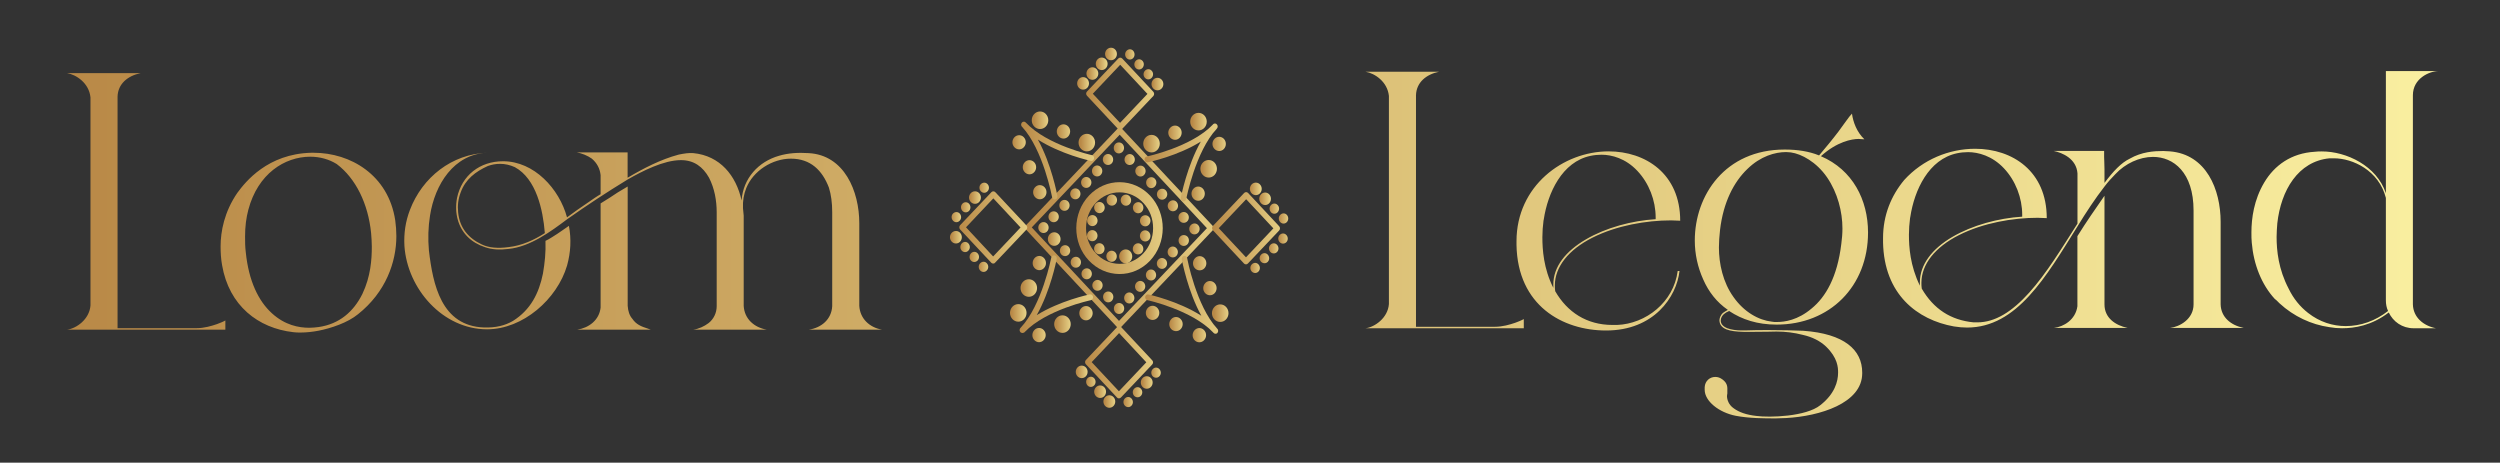 <?xml version="1.0" encoding="utf-8"?>
<!-- Generator: Adobe Illustrator 28.0.0, SVG Export Plug-In . SVG Version: 6.00 Build 0)  -->
<svg version="1.1" id="Layer_1" xmlns="http://www.w3.org/2000/svg" xmlns:xlink="http://www.w3.org/1999/xlink" x="0px" y="0px"
	 viewBox="0 0 3564.3 659.6" style="enable-background:new 0 0 3564.3 659.6;" xml:space="preserve">
<rect x="0" y="0" width="3564.3" height="659.6" fill="#333333" stroke="none"/>
<style type="text/css">
	.st0{fill:url(#SVGID_1_);}
	.st1{fill:url(#SVGID_00000108302253355534990390000006071746284220570538_);}
	.st2{fill:url(#SVGID_00000106836619495418415510000013835611341488277669_);}
	.st3{fill:url(#SVGID_00000109014154606791489770000018123336806538982074_);}
	.st4{fill:url(#SVGID_00000061464746138032321700000002324780077798611863_);}
	.st5{fill:url(#SVGID_00000119822880555429750940000009333997276405989785_);}
	.st6{fill:url(#SVGID_00000119808659558673103500000007320371745832887199_);}
	.st7{fill:url(#SVGID_00000018196524703660470600000010591482106267185588_);}
	.st8{fill:url(#SVGID_00000120532761852084690970000007732092081644740509_);}
	.st9{fill:url(#SVGID_00000173121137793745897610000009773310134956050847_);}
	.st10{fill:url(#SVGID_00000099656487072828797770000000127189099394477206_);}
	.st11{fill:url(#SVGID_00000079480081361928113910000003639358619977509799_);}
	.st12{fill:url(#SVGID_00000029034726003971901590000005732109000996598163_);}
	.st13{fill:url(#SVGID_00000052787773695894920230000008933417220914813073_);}
	.st14{fill:url(#SVGID_00000134213465542820780290000016519798931950780032_);}
	.st15{fill:url(#SVGID_00000108273357252469075740000012987089272240780440_);}
	.st16{fill:url(#SVGID_00000067949769301267259040000008484150117285700265_);}
	.st17{fill:url(#SVGID_00000008139385283679078640000014482784852508733840_);}
	.st18{fill:url(#SVGID_00000047020389139267440880000004924331570010733455_);}
	.st19{fill:url(#SVGID_00000009556674715073809380000007836415681591412922_);}
	.st20{fill:url(#SVGID_00000060724563178265021910000006605818592537494662_);}
	.st21{fill:url(#SVGID_00000082364607740601503420000013936240887030690712_);}
	.st22{fill:url(#SVGID_00000153665130171384399170000013028109626650593943_);}
	.st23{fill:url(#SVGID_00000178174949487006809520000018340933404364063666_);}
	.st24{fill:url(#SVGID_00000116235325455441937430000003039474125613567126_);}
	.st25{fill:url(#SVGID_00000109023133683169455780000016221052789615499914_);}
	.st26{fill:url(#SVGID_00000114036699883256273980000007485238724745865867_);}
	.st27{fill:url(#SVGID_00000176014554967218453350000009355979601292279973_);}
	.st28{fill:url(#SVGID_00000016049140539613335890000013788962581013128578_);}
	.st29{fill:url(#SVGID_00000089571736692720114450000010153951028513994646_);}
	.st30{fill:url(#SVGID_00000132073091631324790590000012914375446469722531_);}
	.st31{fill:url(#SVGID_00000165206148015925091940000016506981057898660252_);}
	.st32{fill:url(#SVGID_00000057115323042752226650000010613560437373333693_);}
	.st33{fill:url(#SVGID_00000101812092855950417420000000088241223366945468_);}
	.st34{fill:url(#SVGID_00000045599727915971689180000000158681522943311279_);}
	.st35{fill:url(#SVGID_00000060031307205367853980000006008418345408697774_);}
	.st36{fill:url(#SVGID_00000029765336263991899310000014415822526559976865_);}
	.st37{fill:url(#SVGID_00000122680527357417710700000012228566481398645938_);}
	.st38{fill:url(#SVGID_00000013901470975009854820000001767733582628819345_);}
	.st39{fill:url(#SVGID_00000000942503550517794890000017492913023918721186_);}
	.st40{fill:url(#SVGID_00000091001671577464910880000018062108234052870303_);}
	.st41{fill:url(#SVGID_00000081642478831029192280000000371805720910491793_);}
	.st42{fill:url(#SVGID_00000057132646014299953530000002552008555287296648_);}
	.st43{fill:url(#SVGID_00000088840123259046534830000008385542402754481798_);}
	.st44{fill:url(#SVGID_00000118391521571952843360000001677515336474307715_);}
	.st45{fill:url(#SVGID_00000173134847276600679490000015346077200309918092_);}
	.st46{fill:url(#SVGID_00000101810112340260671140000012085116924170805901_);}
	.st47{fill:url(#SVGID_00000093894576804214684890000013310184317172739998_);}
	.st48{fill:url(#SVGID_00000134969976413746379450000005753518742520406715_);}
	.st49{fill:url(#SVGID_00000023974614639373106960000010561505898577126558_);}
	.st50{fill:url(#SVGID_00000039104819566402762940000012801711248279335614_);}
	.st51{fill:url(#SVGID_00000046328175667316455190000002655856847547045543_);}
	.st52{fill:url(#SVGID_00000008116755508547852350000012894074815247355539_);}
	.st53{fill:url(#SVGID_00000158020449553123855280000016972067832688510374_);}
	.st54{fill:url(#SVGID_00000158024941064854694550000016124850236472558500_);}
	.st55{fill:url(#SVGID_00000137116867094599729230000001196133515805825412_);}
	.st56{fill:url(#SVGID_00000160179466648802844300000002372425926264380579_);}
	.st57{fill:url(#SVGID_00000173877003171661887750000006628769004729317308_);}
	.st58{fill:url(#SVGID_00000134243852721390278170000015735937513388707259_);}
	.st59{fill:url(#SVGID_00000103963435285980111380000009448790626991162770_);}
	.st60{fill:url(#SVGID_00000085962623836478925450000016525380600217029779_);}
	.st61{fill:url(#SVGID_00000142896294414949467510000017269065813542751929_);}
	.st62{fill:url(#SVGID_00000013897443419137287430000018130941155140208553_);}
	.st63{fill:url(#SVGID_00000047780169273039049050000002424367003511775387_);}
	.st64{fill:url(#SVGID_00000034083542579128496550000013571316886868786611_);}
	.st65{fill:url(#SVGID_00000160903054315707476720000016033436687564181419_);}
	.st66{fill:url(#SVGID_00000064353685384670126160000004179325738305564080_);}
	.st67{fill:url(#SVGID_00000111170631873986191810000012557368012402770084_);}
	.st68{fill:url(#SVGID_00000102530733104127307870000009105564652634060930_);}
	.st69{fill:url(#SVGID_00000018230684759384049170000001107223735385048198_);}
	.st70{fill:url(#SVGID_00000160169080647602771660000016650390696186245272_);}
	.st71{fill:url(#SVGID_00000156552180077823255380000005510482149681604536_);}
	.st72{fill:url(#SVGID_00000016067619952225657450000011165099180236415655_);}
	.st73{fill:url(#SVGID_00000114067812880465509640000011951893023476848018_);}
	.st74{fill:url(#SVGID_00000085239411164395082110000009216966613300745389_);}
	.st75{fill:url(#SVGID_00000059271366531565038300000007817918781518304661_);}
	.st76{fill:url(#SVGID_00000006684593770771209460000008044491266887942534_);}
	.st77{fill:url(#SVGID_00000083062694123284986210000017110185370753142405_);}
	.st78{fill:url(#SVGID_00000050637338411218560750000012222872320023480205_);}
	.st79{fill:url(#SVGID_00000037670767074404898910000006741617381557332397_);}
	.st80{fill:url(#SVGID_00000124874260231714391470000014486919260779964841_);}
	.st81{fill:url(#SVGID_00000036940196166865695800000013361745299963910332_);}
	.st82{fill:url(#SVGID_00000116223624829737319320000000895758329724978610_);}
	.st83{fill:url(#SVGID_00000021806447411720293860000015183427159067024292_);}
	.st84{fill:url(#SVGID_00000078746575067700469360000007621072842492121261_);}
	.st85{fill:url(#SVGID_00000056406268754763115030000001589133603772505496_);}
	.st86{fill:url(#SVGID_00000142854704069633600890000006967347076012319145_);}
	.st87{fill:url(#SVGID_00000028294767511529295480000003462025739147848070_);}
	.st88{fill:url(#SVGID_00000154393487674631900500000017793059800628351926_);}
	.st89{fill:url(#SVGID_00000156554125413735681320000009830835324299625856_);}
	.st90{fill:url(#SVGID_00000111184437132660843180000007659653376629455508_);}
	.st91{fill:url(#SVGID_00000178918447931022166740000007068708179326973335_);}
	.st92{fill:url(#SVGID_00000100354852504161128790000010529251154651967114_);}
	.st93{fill:url(#SVGID_00000002385833507488280220000003179261753381736326_);}
	.st94{fill:url(#SVGID_00000072264014174132550600000005543192841707545991_);}
	.st95{fill:url(#SVGID_00000173877404462595060960000007248304755621558924_);}
	.st96{fill:url(#SVGID_00000072261380647740186200000016671812041512513957_);}
	.st97{fill:url(#SVGID_00000150796369912384213910000011624304290856251305_);}
	.st98{fill:url(#SVGID_00000173863119388138589330000002104512558904195461_);}
	.st99{fill:url(#SVGID_00000078732404581851978000000010620163258011846039_);}
	.st100{fill:url(#SVGID_00000070117164435942962380000001494484601164455853_);}
	.st101{fill:url(#SVGID_00000093879021089675148240000001882225215943953285_);}
	.st102{fill:url(#SVGID_00000127018160564435018960000009963545411373537961_);}
	.st103{fill:url(#SVGID_00000078729697906551663680000010114901958213082243_);}
	.st104{fill:url(#SVGID_00000026156471239842197480000001779658325277301638_);}
	.st105{fill:url(#SVGID_00000122698812833970535260000012308217745820239763_);}
	.st106{fill:url(#SVGID_00000042704794090750822320000016324604315061297798_);}
</style>
<g id="SvgjsG2155" transform="matrix(1.24,0,0,1.24,118.899,-8.356)">
	<g>
		<g>
			
				<linearGradient id="SVGID_1_" gradientUnits="userSpaceOnUse" x1="1317.191" y1="234.648" x2="1317.763" y2="234.648" gradientTransform="matrix(582.26 0 0 582.268 -765865.375 -136359.438)">
				<stop  offset="0" style="stop-color:#B98947"/>
				<stop  offset="1" style="stop-color:#FAF0A1"/>
			</linearGradient>
			<path class="st0" d="M1190.7,383.9c-0.8,0-1.6-0.3-2.2-1l-104.8-112.3c-0.6-0.6-0.9-1.5-0.9-2.4c0-0.9,0.3-1.8,0.9-2.4
				l105.6-111.4c1.3-1.3,3.3-1.3,4.5,0l104.8,112.2c1.3,1.3,1.3,3.5,0,4.8L1193,382.9C1192.3,383.5,1191.5,383.9,1190.7,383.9z
				 M1090.4,268.2l100.3,107.5l101.1-106.6l-100.3-107.5L1090.4,268.2z"/>
		</g>
		<g>
			
				<linearGradient id="SVGID_00000121251406383109755190000003552520704771920276_" gradientUnits="userSpaceOnUse" x1="1314.047" y1="234.013" x2="1314.619" y2="234.013" gradientTransform="matrix(266.881 0 0 266.979 -349552.344 -62207.684)">
				<stop  offset="0" style="stop-color:#B98947"/>
				<stop  offset="1" style="stop-color:#FAF0A1"/>
			</linearGradient>
			<path style="fill:url(#SVGID_00000121251406383109755190000003552520704771920276_);" d="M1191.1,321.8
				c-13.3-0.1-25.7-5.6-35.1-15.6c-9.4-10-14.5-23.3-14.4-37.4c0.1-14.1,5.3-27.4,14.7-37.3c9.4-9.9,21.9-15.4,35.2-15.3
				c13.3,0.1,25.7,5.6,35.1,15.6c19.3,20.7,19.2,54.2-0.3,74.8C1216.9,316.4,1204.5,321.9,1191.1,321.8z M1191.5,227.9
				c-10.3-0.1-20,4.2-27.3,11.9c-7.3,7.7-11.4,18-11.4,29c-0.1,10.9,3.9,21.3,11.2,29.1s16.9,12.1,27.2,12.2s20-4.2,27.3-11.9
				c7.3-7.7,11.4-18,11.4-29c0.1-11-3.9-21.3-11.2-29.1C1211.5,232.3,1201.8,228,1191.5,227.9z"/>
		</g>
		<g>
			
				<linearGradient id="SVGID_00000102504386327160524900000006866213676689798060_" gradientUnits="userSpaceOnUse" x1="1311.954" y1="233.693" x2="1312.526" y2="233.693" gradientTransform="matrix(209.925 0 0 209.918 -274114.375 -48787.371)">
				<stop  offset="0" style="stop-color:#B98947"/>
				<stop  offset="1" style="stop-color:#FAF0A1"/>
			</linearGradient>
			<path style="fill:url(#SVGID_00000102504386327160524900000006866213676689798060_);" d="M1336.7,310.7c-0.9,0-1.7-0.4-2.3-1
				l-35.8-38.3c-0.6-0.7-0.9-1.5-0.9-2.4c0-0.9,0.3-1.8,0.9-2.4l36-38c1.3-1.3,3.3-1.3,4.5,0l35.8,38.3c0.6,0.6,0.9,1.5,0.9,2.4
				s-0.3,1.8-0.9,2.4l-36,38C1338.3,310.4,1337.5,310.7,1336.7,310.7z M1305.4,269.1l31.3,33.5l31.5-33.3l-31.3-33.5L1305.4,269.1z"
				/>
		</g>
		<g>
			
				<linearGradient id="SVGID_00000072256122740832822810000007142986475034187936_" gradientUnits="userSpaceOnUse" x1="1312.775" y1="234.013" x2="1313.347" y2="234.013" gradientTransform="matrix(226.373 0 0 225.636 -295956.938 -52608.25)">
				<stop  offset="0" style="stop-color:#B98947"/>
				<stop  offset="1" style="stop-color:#FAF0A1"/>
			</linearGradient>
			<path style="fill:url(#SVGID_00000072256122740832822810000007142986475034187936_);" d="M1264.9,238.3c-0.2,0-0.4,0-0.6-0.1
				c-1.7-0.4-2.8-2.1-2.5-4c0.3-1.8,7.2-36.7,23-64.7c-26.4,16.5-59.2,23.5-61,23.9c-1.7,0.4-3.4-0.9-3.7-2.7
				c-0.3-1.8,0.8-3.6,2.5-4c0.5-0.1,51.3-10.9,75.9-36.6c0.1-0.1,0.2-0.2,0.3-0.4c0.2-0.2,0.4-0.4,0.6-0.5c1.4-0.9,3.1-0.5,4.1,0.9
				c1,1.3,0.9,3.2-0.2,4.4c-0.1,0.1-0.3,0.2-0.3,0.4c-24.3,26-34.8,79.9-35,80.5C1267.7,237.2,1266.4,238.3,1264.9,238.3z"/>
		</g>
		<g>
			
				<linearGradient id="SVGID_00000091719073574959769360000017579895599510195133_" gradientUnits="userSpaceOnUse" x1="1271.544" y1="225.986" x2="1272.116" y2="225.986" gradientTransform="matrix(32.397 0 0 32.395 -39986.891 -7075.339)">
				<stop  offset="0" style="stop-color:#B98947"/>
				<stop  offset="1" style="stop-color:#FAF0A1"/>
			</linearGradient>
			<path style="fill:url(#SVGID_00000091719073574959769360000017579895599510195133_);" d="M1208.1,249.7c2.2,2.7,5.9,3,8.5,0.8
				c2.5-2.3,2.9-6.3,0.7-9.1c-2.1-2.7-5.9-3-8.5-0.7C1206.3,242.9,1206,247,1208.1,249.7z"/>
			
				<linearGradient id="SVGID_00000135673035938559252660000018115727675608532400_" gradientUnits="userSpaceOnUse" x1="1272.553" y1="225.049" x2="1273.124" y2="225.049" gradientTransform="matrix(32.38 0 0 32.395 -40043.414 -6997.806)">
				<stop  offset="0" style="stop-color:#B98947"/>
				<stop  offset="1" style="stop-color:#FAF0A1"/>
			</linearGradient>
			<path style="fill:url(#SVGID_00000135673035938559252660000018115727675608532400_);" d="M1172.7,288.6c-2.1-2.7-5.9-3-8.5-0.8
				c-2.5,2.3-2.9,6.3-0.7,9c2.2,2.7,5.9,3,8.5,0.8C1174.5,295.3,1174.8,291.3,1172.7,288.6z"/>
		</g>
		<g>
			
				<linearGradient id="SVGID_00000000934902227174924940000002670429648111736975_" gradientUnits="userSpaceOnUse" x1="1271.042" y1="227.183" x2="1271.614" y2="227.183" gradientTransform="matrix(31.723 0 0 31.719 -39136.121 -7029.235)">
				<stop  offset="0" style="stop-color:#B98947"/>
				<stop  offset="1" style="stop-color:#FAF0A1"/>
			</linearGradient>
			<path style="fill:url(#SVGID_00000000934902227174924940000002670429648111736975_);" d="M1186,180.9c2.1,2.7,5.8,3,8.4,0.7
				c2.5-2.3,2.8-6.2,0.7-8.9c-2.1-2.6-5.8-3-8.4-0.7C1184.3,174.3,1184,178.3,1186,180.9z"/>
		</g>
		<g>
			
				<linearGradient id="SVGID_00000047742583272364186550000006615897655124781487_" gradientUnits="userSpaceOnUse" x1="1270.762" y1="226.918" x2="1271.334" y2="226.918" gradientTransform="matrix(31.731 0 0 31.732 -39125.883 -7010.469)">
				<stop  offset="0" style="stop-color:#B98947"/>
				<stop  offset="1" style="stop-color:#FAF0A1"/>
			</linearGradient>
			<path style="fill:url(#SVGID_00000047742583272364186550000006615897655124781487_);" d="M1198.4,194.2c2.1,2.7,5.8,3,8.4,0.8
				c2.5-2.3,2.8-6.2,0.7-8.9c-2.1-2.7-5.8-3-8.3-0.7C1196.7,187.6,1196.3,191.5,1198.4,194.2z"/>
		</g>
		<g>
			
				<linearGradient id="SVGID_00000065037178309568669100000009979803059591288238_" gradientUnits="userSpaceOnUse" x1="1270.473" y1="226.647" x2="1271.045" y2="226.647" gradientTransform="matrix(31.734 0 0 31.727 -39107.297 -6987.315)">
				<stop  offset="0" style="stop-color:#B98947"/>
				<stop  offset="1" style="stop-color:#FAF0A1"/>
			</linearGradient>
			<path style="fill:url(#SVGID_00000065037178309568669100000009979803059591288238_);" d="M1210.9,207.5c2.1,2.6,5.8,3,8.3,0.7
				c2.5-2.3,2.8-6.2,0.7-8.8c-2.1-2.7-5.8-3-8.4-0.7C1209.1,200.9,1208.7,204.8,1210.9,207.5z"/>
		</g>
		<g>
			
				<linearGradient id="SVGID_00000031189591673086573950000009536449211386816904_" gradientUnits="userSpaceOnUse" x1="1270.15" y1="226.375" x2="1270.722" y2="226.375" gradientTransform="matrix(31.714 0 0 31.718 -39059.574 -6963.458)">
				<stop  offset="0" style="stop-color:#B98947"/>
				<stop  offset="1" style="stop-color:#FAF0A1"/>
			</linearGradient>
			<path style="fill:url(#SVGID_00000031189591673086573950000009536449211386816904_);" d="M1223.3,220.8c2.1,2.7,5.8,3,8.3,0.7
				c2.5-2.3,2.8-6.2,0.7-8.8c-2.1-2.7-5.8-3-8.4-0.7C1221.5,214.2,1221.2,218.1,1223.3,220.8z"/>
		</g>
		<g>
			
				<linearGradient id="SVGID_00000052091715568674992870000006434301929527206550_" gradientUnits="userSpaceOnUse" x1="1269.838" y1="226.109" x2="1270.41" y2="226.109" gradientTransform="matrix(31.702 0 0 31.73 -39022.344 -6944.343)">
				<stop  offset="0" style="stop-color:#B98947"/>
				<stop  offset="1" style="stop-color:#FAF0A1"/>
			</linearGradient>
			<path style="fill:url(#SVGID_00000052091715568674992870000006434301929527206550_);" d="M1235.7,234.1c2.1,2.7,5.8,3,8.4,0.7
				c2.5-2.3,2.8-6.2,0.7-8.8c-2.1-2.7-5.8-3-8.4-0.7C1233.9,227.5,1233.6,231.4,1235.7,234.1z"/>
		</g>
		<g>
			
				<linearGradient id="SVGID_00000170965544118803619730000007932013119798318001_" gradientUnits="userSpaceOnUse" x1="1269.582" y1="225.839" x2="1270.154" y2="225.839" gradientTransform="matrix(31.725 0 0 31.73 -39030.773 -6922.528)">
				<stop  offset="0" style="stop-color:#B98947"/>
				<stop  offset="1" style="stop-color:#FAF0A1"/>
			</linearGradient>
			<path style="fill:url(#SVGID_00000170965544118803619730000007932013119798318001_);" d="M1248.1,247.4c2.1,2.7,5.8,3,8.4,0.8
				c2.5-2.3,2.8-6.2,0.7-8.9c-2.1-2.7-5.8-3-8.4-0.7C1246.3,240.8,1246,244.7,1248.1,247.4z"/>
		</g>
		<g>
			
				<linearGradient id="SVGID_00000121990869538577773920000004857502974177799301_" gradientUnits="userSpaceOnUse" x1="1269.279" y1="225.569" x2="1269.851" y2="225.569" gradientTransform="matrix(31.719 0 0 31.726 -39000.902 -6899.66)">
				<stop  offset="0" style="stop-color:#B98947"/>
				<stop  offset="1" style="stop-color:#FAF0A1"/>
			</linearGradient>
			<path style="fill:url(#SVGID_00000121990869538577773920000004857502974177799301_);" d="M1260.5,260.7c2.1,2.7,5.8,3,8.4,0.8
				c2.5-2.3,2.8-6.2,0.7-8.8c-2.1-2.6-5.8-3-8.4-0.7C1258.7,254,1258.4,258,1260.5,260.7z"/>
		</g>
		<g>
			
				<linearGradient id="SVGID_00000155836044336150884210000013282361296233815455_" gradientUnits="userSpaceOnUse" x1="1268.993" y1="225.296" x2="1269.565" y2="225.296" gradientTransform="matrix(31.723 0 0 31.719 -38984.453 -6876.277)">
				<stop  offset="0" style="stop-color:#B98947"/>
				<stop  offset="1" style="stop-color:#FAF0A1"/>
			</linearGradient>
			<path style="fill:url(#SVGID_00000155836044336150884210000013282361296233815455_);" d="M1272.9,274c2.1,2.7,5.8,3,8.4,0.7
				c2.5-2.3,2.8-6.2,0.7-8.8c-2.1-2.7-5.8-3-8.4-0.7C1271.1,267.4,1270.8,271.3,1272.9,274z"/>
		</g>
		<g>
			
				<linearGradient id="SVGID_00000055669399859946701300000004384737295034307468_" gradientUnits="userSpaceOnUse" x1="1273.099" y1="225.324" x2="1273.671" y2="225.324" gradientTransform="matrix(31.731 0 0 31.705 -39299.164 -6875.593)">
				<stop  offset="0" style="stop-color:#B98947"/>
				<stop  offset="1" style="stop-color:#FAF0A1"/>
			</linearGradient>
			<path style="fill:url(#SVGID_00000055669399859946701300000004384737295034307468_);" d="M1099.3,272.4c2.1,2.7,5.8,3,8.4,0.8
				c2.5-2.3,2.8-6.2,0.7-8.9c-2.1-2.6-5.8-3-8.3-0.7C1097.5,265.8,1097.2,269.7,1099.3,272.4z"/>
		</g>
		<g>
			
				<linearGradient id="SVGID_00000127760462583119948600000005249231680608487851_" gradientUnits="userSpaceOnUse" x1="1272.83" y1="225.065" x2="1273.402" y2="225.065" gradientTransform="matrix(31.747 0 0 31.747 -39298.082 -6863.54)">
				<stop  offset="0" style="stop-color:#B98947"/>
				<stop  offset="1" style="stop-color:#FAF0A1"/>
			</linearGradient>
			
				<ellipse style="fill:url(#SVGID_00000127760462583119948600000005249231680608487851_);" cx="1116.2" cy="281.6" rx="7.3" ry="7.8"/>
		</g>
		<g>
			
				<linearGradient id="SVGID_00000010269157301116090220000011903065114745885329_" gradientUnits="userSpaceOnUse" x1="1272.501" y1="224.786" x2="1273.073" y2="224.786" gradientTransform="matrix(31.723 0 0 31.709 -39244.332 -6832.69)">
				<stop  offset="0" style="stop-color:#B98947"/>
				<stop  offset="1" style="stop-color:#FAF0A1"/>
			</linearGradient>
			<path style="fill:url(#SVGID_00000010269157301116090220000011903065114745885329_);" d="M1124.1,299c2.1,2.6,5.8,3,8.4,0.7
				c2.5-2.3,2.8-6.2,0.7-8.8c-2.1-2.7-5.8-3-8.4-0.8C1122.4,292.4,1122,296.3,1124.1,299z"/>
		</g>
		<g>
			
				<linearGradient id="SVGID_00000163768776251153790110000004774299595658517151_" gradientUnits="userSpaceOnUse" x1="1272.21" y1="224.515" x2="1272.782" y2="224.515" gradientTransform="matrix(31.724 0 0 31.709 -39224.266 -6810.816)">
				<stop  offset="0" style="stop-color:#B98947"/>
				<stop  offset="1" style="stop-color:#FAF0A1"/>
			</linearGradient>
			<path style="fill:url(#SVGID_00000163768776251153790110000004774299595658517151_);" d="M1136.5,312.3c2.1,2.7,5.8,3,8.4,0.8
				c2.5-2.3,2.8-6.2,0.7-8.9c-2.1-2.6-5.8-3-8.4-0.7C1134.8,305.6,1134.4,309.6,1136.5,312.3z"/>
		</g>
		<g>
			
				<linearGradient id="SVGID_00000112590187700852445080000016601155755174620590_" gradientUnits="userSpaceOnUse" x1="1271.911" y1="224.256" x2="1272.484" y2="224.256" gradientTransform="matrix(31.72 0 0 31.736 -39197.023 -6795.37)">
				<stop  offset="0" style="stop-color:#B98947"/>
				<stop  offset="1" style="stop-color:#FAF0A1"/>
			</linearGradient>
			<path style="fill:url(#SVGID_00000112590187700852445080000016601155755174620590_);" d="M1149,325.6c2.1,2.7,5.8,3,8.4,0.8
				c2.5-2.3,2.8-6.2,0.7-8.9c-2.1-2.7-5.8-3-8.4-0.7C1147.2,318.9,1146.8,322.9,1149,325.6z"/>
		</g>
		<g>
			
				<linearGradient id="SVGID_00000000197485925279815750000012134803189194547379_" gradientUnits="userSpaceOnUse" x1="1271.607" y1="223.977" x2="1272.179" y2="223.977" gradientTransform="matrix(31.712 0 0 31.715 -39165.016 -6768.544)">
				<stop  offset="0" style="stop-color:#B98947"/>
				<stop  offset="1" style="stop-color:#FAF0A1"/>
			</linearGradient>
			<path style="fill:url(#SVGID_00000000197485925279815750000012134803189194547379_);" d="M1161.4,338.8c2.1,2.7,5.8,3,8.4,0.8
				c2.5-2.3,2.8-6.2,0.7-8.8c-2.1-2.6-5.8-3-8.3-0.7C1159.6,332.3,1159.3,336.2,1161.4,338.8z"/>
		</g>
		<g>
			
				<linearGradient id="SVGID_00000160163242285162855100000001724277385580099766_" gradientUnits="userSpaceOnUse" x1="1271.298" y1="223.69" x2="1271.87" y2="223.69" gradientTransform="matrix(31.701 0 0 31.672 -39129.098 -6736.678)">
				<stop  offset="0" style="stop-color:#B98947"/>
				<stop  offset="1" style="stop-color:#FAF0A1"/>
			</linearGradient>
			<path style="fill:url(#SVGID_00000160163242285162855100000001724277385580099766_);" d="M1173.8,352.2c2.1,2.6,5.8,3,8.3,0.7
				c2.5-2.3,2.8-6.2,0.7-8.8s-5.8-3-8.4-0.7C1172,345.5,1171.7,349.5,1173.8,352.2z"/>
		</g>
		<g>
			
				<linearGradient id="SVGID_00000147934696292081061990000006663185328350692738_" gradientUnits="userSpaceOnUse" x1="1271.023" y1="223.441" x2="1271.595" y2="223.441" gradientTransform="matrix(31.713 0 0 31.73 -39123.113 -6728.412)">
				<stop  offset="0" style="stop-color:#B98947"/>
				<stop  offset="1" style="stop-color:#FAF0A1"/>
			</linearGradient>
			<path style="fill:url(#SVGID_00000147934696292081061990000006663185328350692738_);" d="M1186.2,365.5c2.1,2.7,5.8,3,8.4,0.7
				c2.5-2.3,2.8-6.2,0.7-8.9c-2.1-2.6-5.8-3-8.3-0.7C1184.4,358.8,1184.1,362.8,1186.2,365.5z"/>
		</g>
		<g>
			
				<linearGradient id="SVGID_00000078766169105846957140000012091486308847745955_" gradientUnits="userSpaceOnUse" x1="1271.869" y1="226.167" x2="1272.441" y2="226.167" gradientTransform="matrix(32.397 0 0 32.42 -40011.648 -7095.519)">
				<stop  offset="0" style="stop-color:#B98947"/>
				<stop  offset="1" style="stop-color:#FAF0A1"/>
			</linearGradient>
			<path style="fill:url(#SVGID_00000078766169105846957140000012091486308847745955_);" d="M1196.6,242.9c3.1,1.2,6.6-0.5,7.7-3.8
				c1.1-3.3-0.5-7-3.6-8.2c-3.1-1.2-6.6,0.5-7.7,3.9C1191.9,238,1193.5,241.6,1196.6,242.9z"/>
			
				<linearGradient id="SVGID_00000017510000582820256990000000342395436453061765_" gradientUnits="userSpaceOnUse" x1="1272.276" y1="224.87" x2="1272.849" y2="224.87" gradientTransform="matrix(32.414 0 0 32.376 -40063.152 -6978.886)">
				<stop  offset="0" style="stop-color:#B98947"/>
				<stop  offset="1" style="stop-color:#FAF0A1"/>
			</linearGradient>
			<path style="fill:url(#SVGID_00000017510000582820256990000000342395436453061765_);" d="M1184.2,295.4c-3.1-1.2-6.6,0.5-7.7,3.8
				c-1.1,3.3,0.5,7,3.6,8.2c3.1,1.2,6.6-0.5,7.7-3.8C1188.9,300.3,1187.3,296.6,1184.2,295.4z"/>
		</g>
		<g>
			
				<linearGradient id="SVGID_00000161590441007870976350000015972454163565836468_" gradientUnits="userSpaceOnUse" x1="1272.217" y1="226.165" x2="1272.789" y2="226.165" gradientTransform="matrix(32.377 0 0 32.404 -40014.129 -7091.872)">
				<stop  offset="0" style="stop-color:#B98947"/>
				<stop  offset="1" style="stop-color:#FAF0A1"/>
			</linearGradient>
			<path style="fill:url(#SVGID_00000161590441007870976350000015972454163565836468_);" d="M1183.5,243.1c3.3-0.6,5.4-4,4.9-7.4
				c-0.6-3.5-3.7-5.8-7-5.2c-3.3,0.6-5.4,4-4.9,7.4C1177,241.4,1180.1,243.7,1183.5,243.1z"/>
			
				<linearGradient id="SVGID_00000163779563768078295270000009531984817697134508_" gradientUnits="userSpaceOnUse" x1="1271.927" y1="224.886" x2="1272.499" y2="224.886" gradientTransform="matrix(32.432 0 0 32.432 -40058.711 -6992.019)">
				<stop  offset="0" style="stop-color:#B98947"/>
				<stop  offset="1" style="stop-color:#FAF0A1"/>
			</linearGradient>
			
				<ellipse style="fill:url(#SVGID_00000163779563768078295270000009531984817697134508_);" cx="1198.4" cy="301.5" rx="7.5" ry="8"/>
		</g>
		<g>
			
				<linearGradient id="SVGID_00000120527423305863846810000011101654772386062780_" gradientUnits="userSpaceOnUse" x1="1272.577" y1="225.995" x2="1273.149" y2="225.995" gradientTransform="matrix(32.4 0 0 32.414 -40069.785 -7080.025)">
				<stop  offset="0" style="stop-color:#B98947"/>
				<stop  offset="1" style="stop-color:#FAF0A1"/>
			</linearGradient>
			<path style="fill:url(#SVGID_00000120527423305863846810000011101654772386062780_);" d="M1172.1,250.3c2.6-2.3,2.9-6.3,0.7-9.1
				c-2.2-2.7-5.9-3-8.5-0.8s-2.9,6.3-0.7,9.1C1165.8,252.2,1169.6,252.6,1172.1,250.3z"/>
			
				<linearGradient id="SVGID_00000141428246391106964480000001337052826798971550_" gradientUnits="userSpaceOnUse" x1="1271.527" y1="225.032" x2="1272.099" y2="225.032" gradientTransform="matrix(32.382 0 0 32.358 -39968.047 -6988.772)">
				<stop  offset="0" style="stop-color:#B98947"/>
				<stop  offset="1" style="stop-color:#FAF0A1"/>
			</linearGradient>
			<path style="fill:url(#SVGID_00000141428246391106964480000001337052826798971550_);" d="M1208.7,288c-2.5,2.3-2.9,6.3-0.7,9
				c2.1,2.7,5.9,3,8.5,0.8c2.6-2.3,2.9-6.3,0.7-9.1C1215,286,1211.2,285.7,1208.7,288z"/>
		</g>
		<g>
			
				<linearGradient id="SVGID_00000053509311784607847400000008939954896401628325_" gradientUnits="userSpaceOnUse" x1="1272.79" y1="225.693" x2="1273.362" y2="225.693" gradientTransform="matrix(32.416 0 0 32.4 -40105.219 -7052.016)">
				<stop  offset="0" style="stop-color:#B98947"/>
				<stop  offset="1" style="stop-color:#FAF0A1"/>
			</linearGradient>
			<path style="fill:url(#SVGID_00000053509311784607847400000008939954896401628325_);" d="M1165.7,262.6c1.1-3.3-0.5-7-3.6-8.2
				c-3.1-1.2-6.6,0.5-7.7,3.8c-1.1,3.3,0.5,7,3.7,8.2C1161.1,267.5,1164.6,265.8,1165.7,262.6z"/>
			
				<linearGradient id="SVGID_00000167397471668179027760000006086040162891160196_" gradientUnits="userSpaceOnUse" x1="1271.348" y1="225.342" x2="1271.92" y2="225.342" gradientTransform="matrix(32.389 0 0 32.393 -39963.367 -7021.473)">
				<stop  offset="0" style="stop-color:#B98947"/>
				<stop  offset="1" style="stop-color:#FAF0A1"/>
			</linearGradient>
			<path style="fill:url(#SVGID_00000167397471668179027760000006086040162891160196_);" d="M1215.1,275.8c-1.1,3.3,0.5,7,3.7,8.2
				c3.1,1.2,6.6-0.5,7.7-3.8c1.1-3.3-0.5-7-3.6-8.2C1219.7,270.7,1216.2,272.4,1215.1,275.8z"/>
		</g>
		<g>
			
				<linearGradient id="SVGID_00000040562059125643652970000003659552150423171240_" gradientUnits="userSpaceOnUse" x1="1272.791" y1="225.347" x2="1273.363" y2="225.347" gradientTransform="matrix(32.416 0 0 32.395 -40105.016 -7022.459)">
				<stop  offset="0" style="stop-color:#B98947"/>
				<stop  offset="1" style="stop-color:#FAF0A1"/>
			</linearGradient>
			<path style="fill:url(#SVGID_00000040562059125643652970000003659552150423171240_);" d="M1165.9,276.6c-0.6-3.5-3.7-5.8-7-5.2
				c-3.3,0.6-5.4,4-4.9,7.4c0.6,3.5,3.7,5.8,7,5.2C1164.3,283.4,1166.5,280,1165.9,276.6z"/>
			
				<linearGradient id="SVGID_00000090256094161105638980000013874476152802087593_" gradientUnits="userSpaceOnUse" x1="1271.346" y1="225.689" x2="1271.918" y2="225.689" gradientTransform="matrix(32.389 0 0 32.403 -39963.238 -7052.516)">
				<stop  offset="0" style="stop-color:#B98947"/>
				<stop  offset="1" style="stop-color:#FAF0A1"/>
			</linearGradient>
			<path style="fill:url(#SVGID_00000090256094161105638980000013874476152802087593_);" d="M1214.9,261.7c0.6,3.5,3.7,5.8,7,5.2
				c3.3-0.6,5.4-4,4.9-7.4c-0.6-3.5-3.7-5.8-7-5.2C1216.5,254.9,1214.3,258.2,1214.9,261.7z"/>
		</g>
		
			<linearGradient id="SVGID_00000116914514955889159490000014929323314774845096_" gradientUnits="userSpaceOnUse" x1="1280.563" y1="229.492" x2="1281.135" y2="229.492" gradientTransform="matrix(41.153 0 0 41.153 -51423.961 -9297.546)">
			<stop  offset="0" style="stop-color:#B98947"/>
			<stop  offset="1" style="stop-color:#FAF0A1"/>
		</linearGradient>
		
			<ellipse style="fill:url(#SVGID_00000116914514955889159490000014929323314774845096_);" cx="1282.1" cy="146.6" rx="9.5" ry="10.1"/>
		
			<linearGradient id="SVGID_00000078030578238629576320000011987500061126176672_" gradientUnits="userSpaceOnUse" x1="1280.131" y1="229.091" x2="1280.703" y2="229.091" gradientTransform="matrix(41.154 0 0 41.146 -51384.75 -9253.97)">
			<stop  offset="0" style="stop-color:#B98947"/>
			<stop  offset="1" style="stop-color:#FAF0A1"/>
		</linearGradient>
		<path style="fill:url(#SVGID_00000078030578238629576320000011987500061126176672_);" d="M1311.3,178c-3,3.2-7.8,3.2-10.9-0.1
			c-3-3.2-3-8.3,0.1-11.5c3-3.2,7.8-3.2,10.9,0.1C1314.3,169.7,1314.3,174.8,1311.3,178z"/>
		
			<linearGradient id="SVGID_00000026842221428679557910000013365441696693623720_" gradientUnits="userSpaceOnUse" x1="1263.232" y1="225.531" x2="1263.804" y2="225.531" gradientTransform="matrix(29.428 0 0 29.428 -35832.387 -6413.153)">
			<stop  offset="0" style="stop-color:#B98947"/>
			<stop  offset="1" style="stop-color:#FAF0A1"/>
		</linearGradient>
		
			<ellipse style="fill:url(#SVGID_00000026842221428679557910000013365441696693623720_);" cx="1348" cy="223.9" rx="6.8" ry="7.2"/>
		
			<linearGradient id="SVGID_00000072258454298307408290000002338011312634163122_" gradientUnits="userSpaceOnUse" x1="1262.81" y1="225.258" x2="1263.382" y2="225.258" gradientTransform="matrix(29.349 0 0 29.349 -35709.617 -6375.965)">
			<stop  offset="0" style="stop-color:#B98947"/>
			<stop  offset="1" style="stop-color:#FAF0A1"/>
		</linearGradient>
		
			<ellipse style="fill:url(#SVGID_00000072258454298307408290000002338011312634163122_);" cx="1358.7" cy="235.3" rx="6.7" ry="7.2"/>
		
			<linearGradient id="SVGID_00000096018247831400426180000003768034234579977623_" gradientUnits="userSpaceOnUse" x1="1262.662" y1="225.025" x2="1263.234" y2="225.025" gradientTransform="matrix(29.412 0 0 29.394 -35773.91 -6367.825)">
			<stop  offset="0" style="stop-color:#B98947"/>
			<stop  offset="1" style="stop-color:#FAF0A1"/>
		</linearGradient>
		<path style="fill:url(#SVGID_00000096018247831400426180000003768034234579977623_);" d="M1373.1,250.8c-2.1,2.3-5.6,2.3-7.7-0.1
			s-2.1-6,0.1-8.2c2.1-2.3,5.6-2.3,7.7,0.1C1375.3,244.8,1375.3,248.4,1373.1,250.8z"/>
		
			<linearGradient id="SVGID_00000003068417313287152970000015123395029631890573_" gradientUnits="userSpaceOnUse" x1="1262.322" y1="224.778" x2="1262.894" y2="224.778" gradientTransform="matrix(29.376 0 0 29.406 -35707.586 -6351.796)">
			<stop  offset="0" style="stop-color:#B98947"/>
			<stop  offset="1" style="stop-color:#FAF0A1"/>
		</linearGradient>
		<path style="fill:url(#SVGID_00000003068417313287152970000015123395029631890573_);" d="M1383.7,262.1c-2.2,2.3-5.6,2.3-7.7-0.1
			c-2.1-2.3-2.1-6,0.1-8.2c2.1-2.3,5.6-2.3,7.7,0.1C1385.8,256.2,1385.8,259.8,1383.7,262.1z"/>
		
			<linearGradient id="SVGID_00000169526200470001289960000015115351520809187254_" gradientUnits="userSpaceOnUse" x1="1281.064" y1="229.291" x2="1281.636" y2="229.291" gradientTransform="matrix(41.164 0 0 41.13 -51486.695 -9271.4)">
			<stop  offset="0" style="stop-color:#B98947"/>
			<stop  offset="1" style="stop-color:#FAF0A1"/>
		</linearGradient>
		<path style="fill:url(#SVGID_00000169526200470001289960000015115351520809187254_);" d="M1260.5,165.1c-3,3.2-7.8,3.2-10.9-0.1
			c-3-3.2-3-8.3,0.1-11.5s7.8-3.2,10.9,0.1C1263.5,156.7,1263.5,161.9,1260.5,165.1z"/>
		
			<linearGradient id="SVGID_00000144299267705070475900000009235381240269734273_" gradientUnits="userSpaceOnUse" x1="1280.323" y1="228.641" x2="1280.895" y2="228.641" gradientTransform="matrix(41.126 0 0 41.126 -51368.551 -9202.272)">
			<stop  offset="0" style="stop-color:#B98947"/>
			<stop  offset="1" style="stop-color:#FAF0A1"/>
		</linearGradient>
		
			<ellipse style="fill:url(#SVGID_00000144299267705070475900000009235381240269734273_);" cx="1293.8" cy="200.8" rx="9.5" ry="10.1"/>
		
			<linearGradient id="SVGID_00000005257842108576151140000009045146298846396589_" gradientUnits="userSpaceOnUse" x1="1281.543" y1="229.097" x2="1282.116" y2="229.097" gradientTransform="matrix(41.153 0 0 41.153 -51518.301 -9256.069)">
			<stop  offset="0" style="stop-color:#B98947"/>
			<stop  offset="1" style="stop-color:#FAF0A1"/>
		</linearGradient>
		
			<ellipse style="fill:url(#SVGID_00000005257842108576151140000009045146298846396589_);" cx="1228.1" cy="171.9" rx="9.5" ry="10.1"/>
		
			<linearGradient id="SVGID_00000109750538351932380980000003880065110041051050_" gradientUnits="userSpaceOnUse" x1="1280.578" y1="228.198" x2="1281.15" y2="228.198" gradientTransform="matrix(41.163 0 0 41.161 -51437.949 -9163.441)">
			<stop  offset="0" style="stop-color:#B98947"/>
			<stop  offset="1" style="stop-color:#FAF0A1"/>
		</linearGradient>
		<path style="fill:url(#SVGID_00000109750538351932380980000003880065110041051050_);" d="M1287.1,235.2c-3,3.2-7.8,3.2-10.8-0.1
			c-3-3.2-3-8.3,0.1-11.5c3-3.2,7.8-3.2,10.8,0.1C1290.1,226.9,1290.1,232,1287.1,235.2z"/>
		<g>
			
				<linearGradient id="SVGID_00000150811924084652861370000004904629849853741704_" gradientUnits="userSpaceOnUse" x1="1312.748" y1="233.584" x2="1313.32" y2="233.584" gradientTransform="matrix(225.585 0 0 226.412 -294915.156 -52540.582)">
				<stop  offset="0" style="stop-color:#B98947"/>
				<stop  offset="1" style="stop-color:#FAF0A1"/>
			</linearGradient>
			<path style="fill:url(#SVGID_00000150811924084652861370000004904629849853741704_);" d="M1301.6,390.5c-0.8,0-1.6-0.4-2.2-1
				c-0.1-0.1-0.2-0.2-0.3-0.4c-24.5-25.9-75.2-37.2-75.7-37.2c-1.7-0.4-2.8-2.1-2.5-4s2-3,3.7-2.6c1.7,0.4,34.5,7.7,60.8,24.5
				c-15.6-28.1-22.1-63-22.5-64.8c-0.3-1.8,0.8-3.6,2.5-4s3.4,0.9,3.7,2.7c0.1,0.5,10.3,54.6,34.4,80.8c0.1,0.1,0.2,0.2,0.3,0.3
				c0.2,0.1,0.3,0.4,0.4,0.5c0.9,1.5,0.6,3.4-0.6,4.5C1303.1,390.3,1302.4,390.5,1301.6,390.5z"/>
		</g>
		
			<linearGradient id="SVGID_00000002367861099489360840000016034303825623210125_" gradientUnits="userSpaceOnUse" x1="1280.107" y1="226.048" x2="1280.679" y2="226.048" gradientTransform="matrix(41.153 0 0 41.153 -51380.18 -8935.61)">
			<stop  offset="0" style="stop-color:#B98947"/>
			<stop  offset="1" style="stop-color:#FAF0A1"/>
		</linearGradient>
		
			<ellipse style="fill:url(#SVGID_00000002367861099489360840000016034303825623210125_);" cx="1307.1" cy="366.8" rx="9.5" ry="10.1"/>
		
			<linearGradient id="SVGID_00000148656262793590336490000008112554275010005387_" gradientUnits="userSpaceOnUse" x1="1280.552" y1="225.651" x2="1281.124" y2="225.651" gradientTransform="matrix(41.161 0 0 41.166 -51433.512 -8897.001)">
			<stop  offset="0" style="stop-color:#B98947"/>
			<stop  offset="1" style="stop-color:#FAF0A1"/>
		</linearGradient>
		<path style="fill:url(#SVGID_00000148656262793590336490000008112554275010005387_);" d="M1277.6,397.9c-3-3.2-3-8.3,0.1-11.6
			c3-3.2,7.8-3.2,10.9,0.1c3,3.2,3,8.3-0.1,11.5C1285.5,401.1,1280.6,401.1,1277.6,397.9z"/>
		
			<linearGradient id="SVGID_00000141415321020949221540000017080377764236536983_" gradientUnits="userSpaceOnUse" x1="1280.32" y1="226.491" x2="1280.892" y2="226.491" gradientTransform="matrix(41.15 0 0 41.14 -51397 -8979.68)">
			<stop  offset="0" style="stop-color:#B98947"/>
			<stop  offset="1" style="stop-color:#FAF0A1"/>
		</linearGradient>
		<path style="fill:url(#SVGID_00000141415321020949221540000017080377764236536983_);" d="M1289.8,343.8c-3-3.2-3-8.3,0.1-11.6
			c3-3.2,7.8-3.1,10.8,0.1c3,3.2,3,8.3-0.1,11.6C1297.6,347,1292.8,347,1289.8,343.8z"/>
		
			<linearGradient id="SVGID_00000137108127204403357670000016608046576513649845_" gradientUnits="userSpaceOnUse" x1="1281.03" y1="225.851" x2="1281.602" y2="225.851" gradientTransform="matrix(41.15 0 0 41.153 -51465.281 -8915.085)">
			<stop  offset="0" style="stop-color:#B98947"/>
			<stop  offset="1" style="stop-color:#FAF0A1"/>
		</linearGradient>
		<path style="fill:url(#SVGID_00000137108127204403357670000016608046576513649845_);" d="M1250.7,385.1c-3-3.2-2.9-8.3,0.1-11.5
			c3-3.2,7.8-3.2,10.9,0.1c3,3.2,3,8.3-0.1,11.5C1258.6,388.3,1253.7,388.2,1250.7,385.1z"/>
		
			<linearGradient id="SVGID_00000064341633235811370560000012671531249651243146_" gradientUnits="userSpaceOnUse" x1="1280.526" y1="226.948" x2="1281.098" y2="226.948" gradientTransform="matrix(41.14 0 0 41.174 -51404.629 -9034.955)">
			<stop  offset="0" style="stop-color:#B98947"/>
			<stop  offset="1" style="stop-color:#FAF0A1"/>
		</linearGradient>
		<path style="fill:url(#SVGID_00000064341633235811370560000012671531249651243146_);" d="M1278,315.2c-3-3.2-3-8.3,0.1-11.6
			c3-3.2,7.8-3.2,10.8,0.1c3,3.2,3,8.4-0.1,11.6C1285.8,318.4,1280.9,318.3,1278,315.2z"/>
		
			<linearGradient id="SVGID_00000104706167983507044730000006973023945522193539_" gradientUnits="userSpaceOnUse" x1="1281.519" y1="226.049" x2="1282.091" y2="226.049" gradientTransform="matrix(41.15 0 0 41.145 -51512.277 -8934.195)">
			<stop  offset="0" style="stop-color:#B98947"/>
			<stop  offset="1" style="stop-color:#FAF0A1"/>
		</linearGradient>
		<path style="fill:url(#SVGID_00000104706167983507044730000006973023945522193539_);" d="M1223.8,372.2c-3-3.2-3-8.3,0.1-11.5
			c3-3.2,7.8-3.2,10.9,0.1c3,3.2,3,8.3-0.1,11.5C1231.7,375.4,1226.8,375.4,1223.8,372.2z"/>
		<g>
			
				<linearGradient id="SVGID_00000138540841036122759170000005465170181257640632_" gradientUnits="userSpaceOnUse" x1="1313.223" y1="234.023" x2="1313.795" y2="234.023" gradientTransform="matrix(225.634 0 0 226.345 -295229.906 -52778.5)">
				<stop  offset="0" style="stop-color:#B98947"/>
				<stop  offset="1" style="stop-color:#FAF0A1"/>
			</linearGradient>
			<path style="fill:url(#SVGID_00000138540841036122759170000005465170181257640632_);" d="M1116.9,236.2c-1.5,0-2.8-1.1-3.1-2.7
				c-0.1-0.5-10.3-54.6-34.4-80.8c-0.1-0.1-0.2-0.2-0.3-0.3c-0.2-0.2-0.3-0.3-0.4-0.5c-0.9-1.5-0.6-3.4,0.6-4.5
				c1.3-1.1,3.1-1,4.2,0.2c0.1,0.1,0.2,0.2,0.3,0.3c24.5,25.9,75.2,37.1,75.7,37.2c1.7,0.4,2.9,2.1,2.5,4c-0.3,1.8-2,3-3.8,2.6
				c-1.7-0.4-34.5-7.7-60.8-24.5c15.6,28.1,22.1,63,22.5,64.8c0.3,1.8-0.8,3.6-2.5,4C1117.3,236.2,1117.1,236.2,1116.9,236.2z"/>
		</g>
		
			<linearGradient id="SVGID_00000041269879386345277290000008173930223430912165_" gradientUnits="userSpaceOnUse" x1="1284.302" y1="229.121" x2="1284.874" y2="229.121" gradientTransform="matrix(41.143 0 0 41.151 -51771.586 -9258.316)">
			<stop  offset="0" style="stop-color:#B98947"/>
			<stop  offset="1" style="stop-color:#FAF0A1"/>
		</linearGradient>
		<path style="fill:url(#SVGID_00000041269879386345277290000008173930223430912165_);" d="M1081.3,164.6c3,3.2,3,8.3-0.1,11.5
			c-3,3.2-7.8,3.2-10.8-0.1c-3-3.2-3-8.3,0.1-11.5C1073.5,161.4,1078.4,161.4,1081.3,164.6z"/>
		
			<linearGradient id="SVGID_00000043441382901801748000000009717654999767655576_" gradientUnits="userSpaceOnUse" x1="1283.873" y1="229.519" x2="1284.445" y2="229.519" gradientTransform="matrix(41.153 0 0 41.153 -51742.32 -9300.28)">
			<stop  offset="0" style="stop-color:#B98947"/>
			<stop  offset="1" style="stop-color:#FAF0A1"/>
		</linearGradient>
		
			<ellipse style="fill:url(#SVGID_00000043441382901801748000000009717654999767655576_);" cx="1099.9" cy="145" rx="9.5" ry="10.1"/>
		
			<linearGradient id="SVGID_00000000940946153662975420000016843163259218631854_" gradientUnits="userSpaceOnUse" x1="1284.08" y1="228.669" x2="1284.652" y2="228.669" gradientTransform="matrix(41.136 0 0 41.14 -51742.164 -9208.342)">
			<stop  offset="0" style="stop-color:#B98947"/>
			<stop  offset="1" style="stop-color:#FAF0A1"/>
		</linearGradient>
		<path style="fill:url(#SVGID_00000000940946153662975420000016843163259218631854_);" d="M1093.2,193.3c3,3.2,3,8.3-0.1,11.5
			c-3,3.2-7.8,3.2-10.8-0.1c-3-3.2-3-8.3,0.1-11.5C1085.3,190.1,1090.2,190.1,1093.2,193.3z"/>
		
			<linearGradient id="SVGID_00000087411794968145248360000004595984701560181137_" gradientUnits="userSpaceOnUse" x1="1283.38" y1="229.316" x2="1283.952" y2="229.316" gradientTransform="matrix(41.148 0 0 41.148 -51689.086 -9277.982)">
			<stop  offset="0" style="stop-color:#B98947"/>
			<stop  offset="1" style="stop-color:#FAF0A1"/>
		</linearGradient>
		<path style="fill:url(#SVGID_00000087411794968145248360000004595984701560181137_);" d="M1132.3,152.1c3,3.2,3,8.3-0.1,11.6
			c-3,3.2-7.8,3.2-10.8-0.1c-3-3.2-3-8.3,0.1-11.6C1124.4,148.9,1129.3,148.9,1132.3,152.1z"/>
		
			<linearGradient id="SVGID_00000136380861174342249020000003897743640520268966_" gradientUnits="userSpaceOnUse" x1="1283.875" y1="228.219" x2="1284.447" y2="228.219" gradientTransform="matrix(41.148 0 0 41.131 -51736.797 -9159.272)">
			<stop  offset="0" style="stop-color:#B98947"/>
			<stop  offset="1" style="stop-color:#FAF0A1"/>
		</linearGradient>
		<path style="fill:url(#SVGID_00000136380861174342249020000003897743640520268966_);" d="M1105.1,222c3,3.2,3,8.3-0.1,11.5
			c-3,3.2-7.8,3.2-10.8-0.1c-3-3.2-3-8.3,0.1-11.5C1097.2,218.8,1102.1,218.8,1105.1,222z"/>
		
			<linearGradient id="SVGID_00000119104580729669620570000002815628010421226133_" gradientUnits="userSpaceOnUse" x1="1282.895" y1="229.116" x2="1283.467" y2="229.116" gradientTransform="matrix(41.153 0 0 41.153 -51648.293 -9258.058)">
			<stop  offset="0" style="stop-color:#B98947"/>
			<stop  offset="1" style="stop-color:#FAF0A1"/>
		</linearGradient>
		
			<ellipse style="fill:url(#SVGID_00000119104580729669620570000002815628010421226133_);" cx="1153.7" cy="170.7" rx="9.5" ry="10.1"/>
		<g>
			
				<linearGradient id="SVGID_00000003077322365245473170000016172602000783565499_" gradientUnits="userSpaceOnUse" x1="1313.25" y1="233.582" x2="1313.822" y2="233.582" gradientTransform="matrix(226.402 0 0 225.654 -296245.594 -52363.648)">
				<stop  offset="0" style="stop-color:#B98947"/>
				<stop  offset="1" style="stop-color:#FAF0A1"/>
			</linearGradient>
			<path style="fill:url(#SVGID_00000003077322365245473170000016172602000783565499_);" d="M1079.6,389.6c-0.9,0-1.8-0.4-2.4-1.2
				c-1.1-1.3-1-3.3,0.2-4.6c0.1-0.1,0.2-0.2,0.3-0.3c24.4-26,35-80,35.1-80.5c0.3-1.8,2-3,3.8-2.6c1.7,0.4,2.8,2.2,2.5,4
				s-7.2,36.7-23,64.7c26.4-16.5,59.3-23.5,61-23.9c1.7-0.4,3.4,0.9,3.7,2.7s-0.8,3.6-2.5,4c-0.5,0.1-51.4,10.9-76,36.6
				c-0.1,0.1-0.2,0.2-0.3,0.3c-0.1,0.1-0.2,0.2-0.4,0.3C1080.9,389.4,1080.3,389.6,1079.6,389.6z"/>
		</g>
		
			<linearGradient id="SVGID_00000036968327331044303890000002642986916677655457_" gradientUnits="userSpaceOnUse" x1="1283.902" y1="225.651" x2="1284.474" y2="225.651" gradientTransform="matrix(41.161 0 0 41.15 -51755.516 -8893.436)">
			<stop  offset="0" style="stop-color:#B98947"/>
			<stop  offset="1" style="stop-color:#FAF0A1"/>
		</linearGradient>
		<path style="fill:url(#SVGID_00000036968327331044303890000002642986916677655457_);" d="M1093.4,386.2c3-3.2,7.8-3.2,10.8,0.1
			c3,3.2,3,8.3-0.1,11.5c-3,3.2-7.8,3.2-10.8-0.1C1090.3,394.6,1090.4,389.4,1093.4,386.2z"/>
		
			<linearGradient id="SVGID_00000041280772238479266220000001664607332263830700_" gradientUnits="userSpaceOnUse" x1="1284.305" y1="226.046" x2="1284.878" y2="226.046" gradientTransform="matrix(41.126 0 0 41.126 -51751.219 -8929.95)">
			<stop  offset="0" style="stop-color:#B98947"/>
			<stop  offset="1" style="stop-color:#FAF0A1"/>
		</linearGradient>
		
			<ellipse style="fill:url(#SVGID_00000041280772238479266220000001664607332263830700_);" cx="1074.9" cy="366.5" rx="9.5" ry="10.1"/>
		
			<linearGradient id="SVGID_00000141416787633406676420000010114414092186479239_" gradientUnits="userSpaceOnUse" x1="1283.404" y1="225.851" x2="1283.976" y2="225.851" gradientTransform="matrix(41.153 0 0 41.153 -51697.211 -8914.909)">
			<stop  offset="0" style="stop-color:#B98947"/>
			<stop  offset="1" style="stop-color:#FAF0A1"/>
		</linearGradient>
		
			<ellipse style="fill:url(#SVGID_00000141416787633406676420000010114414092186479239_);" cx="1125.7" cy="379.4" rx="9.5" ry="10.1"/>
		
			<linearGradient id="SVGID_00000006676139552911887830000002788817224283398315_" gradientUnits="userSpaceOnUse" x1="1284.109" y1="226.501" x2="1284.68" y2="226.501" gradientTransform="matrix(41.153 0 0 41.153 -51764.949 -8983.206)">
			<stop  offset="0" style="stop-color:#B98947"/>
			<stop  offset="1" style="stop-color:#FAF0A1"/>
		</linearGradient>
		
			<ellipse style="fill:url(#SVGID_00000006676139552911887830000002788817224283398315_);" cx="1087" cy="337.9" rx="9.5" ry="10.1"/>
		
			<linearGradient id="SVGID_00000122712043071977481210000011347415861128434580_" gradientUnits="userSpaceOnUse" x1="1282.903" y1="226.044" x2="1283.476" y2="226.044" gradientTransform="matrix(41.141 0 0 41.138 -51635.156 -8932.171)">
			<stop  offset="0" style="stop-color:#B98947"/>
			<stop  offset="1" style="stop-color:#FAF0A1"/>
		</linearGradient>
		<path style="fill:url(#SVGID_00000122712043071977481210000011347415861128434580_);" d="M1147.4,361c3-3.2,7.8-3.2,10.8,0.1
			c3,3.2,3,8.3-0.1,11.6c-3,3.2-7.8,3.2-10.8-0.1C1144.3,369.3,1144.3,364.1,1147.4,361z"/>
		
			<linearGradient id="SVGID_00000032606974066124066230000018139902268412989337_" gradientUnits="userSpaceOnUse" x1="1283.887" y1="226.946" x2="1284.458" y2="226.946" gradientTransform="matrix(41.15 0 0 41.151 -51739.918 -9029.893)">
			<stop  offset="0" style="stop-color:#B98947"/>
			<stop  offset="1" style="stop-color:#FAF0A1"/>
		</linearGradient>
		<path style="fill:url(#SVGID_00000032606974066124066230000018139902268412989337_);" d="M1093.7,303.4c3-3.2,7.8-3.2,10.8,0.1
			c3,3.2,3,8.3-0.1,11.5c-3,3.2-7.8,3.2-10.8-0.1C1090.7,311.8,1090.7,306.7,1093.7,303.4z"/>
		
			<linearGradient id="SVGID_00000106868404229042425660000010440909573823465906_" gradientUnits="userSpaceOnUse" x1="1262.349" y1="224.271" x2="1262.921" y2="224.271" gradientTransform="matrix(29.383 0 0 29.392 -35717.246 -6310.83)">
			<stop  offset="0" style="stop-color:#B98947"/>
			<stop  offset="1" style="stop-color:#FAF0A1"/>
		</linearGradient>
		<path style="fill:url(#SVGID_00000106868404229042425660000010440909573823465906_);" d="M1375.4,285.1c-2.1-2.3-2.1-6,0.1-8.2
			c2.1-2.3,5.6-2.3,7.7,0.1c2.1,2.3,2.1,6-0.1,8.2C1381,287.4,1377.5,287.4,1375.4,285.1z"/>
		
			<linearGradient id="SVGID_00000147928651570222306580000017501447893985860799_" gradientUnits="userSpaceOnUse" x1="1262.698" y1="224.025" x2="1263.27" y2="224.025" gradientTransform="matrix(29.422 0 0 29.398 -35788.133 -6293.521)">
			<stop  offset="0" style="stop-color:#B98947"/>
			<stop  offset="1" style="stop-color:#FAF0A1"/>
		</linearGradient>
		<path style="fill:url(#SVGID_00000147928651570222306580000017501447893985860799_);" d="M1364.7,296.4c-2.1-2.3-2.1-6,0.1-8.2
			c2.2-2.3,5.6-2.3,7.7,0.1c2.1,2.3,2.1,6-0.1,8.2C1370.3,298.7,1366.9,298.7,1364.7,296.4z"/>
		
			<linearGradient id="SVGID_00000097490885994165190950000016526168301988136353_" gradientUnits="userSpaceOnUse" x1="1262.903" y1="223.776" x2="1263.475" y2="223.776" gradientTransform="matrix(29.388 0 0 29.392 -35761.293 -6273.738)">
			<stop  offset="0" style="stop-color:#B98947"/>
			<stop  offset="1" style="stop-color:#FAF0A1"/>
		</linearGradient>
		<path style="fill:url(#SVGID_00000097490885994165190950000016526168301988136353_);" d="M1354,307.7c-2.1-2.3-2.1-6,0.1-8.2
			c2.2-2.3,5.6-2.3,7.7,0.1c2.1,2.3,2.1,6-0.1,8.2C1359.6,310,1356.2,309.9,1354,307.7z"/>
		
			<linearGradient id="SVGID_00000157294715415755871010000014860071372784582535_" gradientUnits="userSpaceOnUse" x1="1263.092" y1="223.524" x2="1263.664" y2="223.524" gradientTransform="matrix(29.345 0 0 29.378 -35723.516 -6251.77)">
			<stop  offset="0" style="stop-color:#B98947"/>
			<stop  offset="1" style="stop-color:#FAF0A1"/>
		</linearGradient>
		<path style="fill:url(#SVGID_00000157294715415755871010000014860071372784582535_);" d="M1343.3,318.9c-2.1-2.3-2.1-6,0.1-8.2
			c2.2-2.3,5.6-2.3,7.7,0.1c2.1,2.3,2.1,6-0.1,8.2C1348.9,321.2,1345.5,321.2,1343.3,318.9z"/>
		<g>
			
				<linearGradient id="SVGID_00000147181853176763077340000000088355829071055268_" gradientUnits="userSpaceOnUse" x1="1312.475" y1="233.221" x2="1313.047" y2="233.221" gradientTransform="matrix(209.914 0 0 209.912 -274354.531 -48532.535)">
				<stop  offset="0" style="stop-color:#B98947"/>
				<stop  offset="1" style="stop-color:#FAF0A1"/>
			</linearGradient>
			<path style="fill:url(#SVGID_00000147181853176763077340000000088355829071055268_);" d="M1190.6,464.8c-0.9,0-1.7-0.4-2.2-1
				l-35.8-38.3c-0.6-0.6-0.9-1.5-0.9-2.4c0-0.9,0.3-1.8,0.9-2.4l36-38c1.3-1.3,3.3-1.3,4.5,0l35.8,38.3c1.3,1.3,1.3,3.5,0,4.8
				l-36,38C1192.3,464.4,1191.4,464.8,1190.6,464.8z M1159.3,423.1l31.3,33.5l31.5-33.3l-31.3-33.6L1159.3,423.1z"/>
		</g>
		
			<linearGradient id="SVGID_00000079466795275358645000000008408004966321798283_" gradientUnits="userSpaceOnUse" x1="1266.074" y1="220.892" x2="1266.647" y2="220.892" gradientTransform="matrix(29.387 0 0 29.394 -35978.961 -6057.731)">
			<stop  offset="0" style="stop-color:#B98947"/>
			<stop  offset="1" style="stop-color:#FAF0A1"/>
		</linearGradient>
		<path style="fill:url(#SVGID_00000079466795275358645000000008408004966321798283_);" d="M1229.4,439.3c-2.1-2.3-2.1-6,0.1-8.2
			c2.1-2.3,5.6-2.3,7.7,0.1c2.1,2.3,2.1,6-0.1,8.2C1235,441.6,1231.6,441.6,1229.4,439.3z"/>
		
			<linearGradient id="SVGID_00000181079966351115898700000000213680243509371580_" gradientUnits="userSpaceOnUse" x1="1266.325" y1="220.635" x2="1266.897" y2="220.635" gradientTransform="matrix(29.376 0 0 29.376 -35982.086 -6034.834)">
			<stop  offset="0" style="stop-color:#B98947"/>
			<stop  offset="1" style="stop-color:#FAF0A1"/>
		</linearGradient>
		
			<ellipse style="fill:url(#SVGID_00000181079966351115898700000000213680243509371580_);" cx="1222.6" cy="446.5" rx="6.8" ry="7.2"/>
		
			<linearGradient id="SVGID_00000107548223140179224270000004889787382938583226_" gradientUnits="userSpaceOnUse" x1="1266.621" y1="220.412" x2="1267.193" y2="220.412" gradientTransform="matrix(29.389 0 0 29.424 -36018.414 -6027.626)">
			<stop  offset="0" style="stop-color:#B98947"/>
			<stop  offset="1" style="stop-color:#FAF0A1"/>
		</linearGradient>
		<path style="fill:url(#SVGID_00000107548223140179224270000004889787382938583226_);" d="M1208.1,461.8c-2.1-2.3-2.1-6,0.1-8.2
			c2.2-2.3,5.6-2.3,7.7,0.1c2.1,2.3,2.1,6-0.1,8.2C1213.7,464.1,1210.2,464.1,1208.1,461.8z"/>
		
			<linearGradient id="SVGID_00000085935508019908765790000002058732496037182875_" gradientUnits="userSpaceOnUse" x1="1266.905" y1="220.134" x2="1267.477" y2="220.134" gradientTransform="matrix(29.396 0 0 29.361 -36045.762 -5994.434)">
			<stop  offset="0" style="stop-color:#B98947"/>
			<stop  offset="1" style="stop-color:#FAF0A1"/>
		</linearGradient>
		<path style="fill:url(#SVGID_00000085935508019908765790000002058732496037182875_);" d="M1197.4,473.1c-2.1-2.3-2.1-6,0-8.2
			c2.2-2.3,5.6-2.3,7.7,0.1c2.1,2.3,2.1,6-0.1,8.2C1203,475.4,1199.5,475.4,1197.4,473.1z"/>
		
			<linearGradient id="SVGID_00000039840137998439635240000017688028299691947914_" gradientUnits="userSpaceOnUse" x1="1267.422" y1="220.153" x2="1267.994" y2="220.153" gradientTransform="matrix(29.376 0 0 29.376 -36057.371 -5998.766)">
			<stop  offset="0" style="stop-color:#B98947"/>
			<stop  offset="1" style="stop-color:#FAF0A1"/>
		</linearGradient>
		
			<ellipse style="fill:url(#SVGID_00000039840137998439635240000017688028299691947914_);" cx="1179.6" cy="468.4" rx="6.8" ry="7.2"/>
		
			<linearGradient id="SVGID_00000034788052958056166750000012513410110772021403_" gradientUnits="userSpaceOnUse" x1="1267.691" y1="220.403" x2="1268.263" y2="220.403" gradientTransform="matrix(29.376 0 0 29.376 -36075.902 -6017.426)">
			<stop  offset="0" style="stop-color:#B98947"/>
			<stop  offset="1" style="stop-color:#FAF0A1"/>
		</linearGradient>
		
			<ellipse style="fill:url(#SVGID_00000034788052958056166750000012513410110772021403_);" cx="1169" cy="457.1" rx="6.8" ry="7.2"/>
		
			<linearGradient id="SVGID_00000076576002544114548750000003945483255889584815_" gradientUnits="userSpaceOnUse" x1="1268.005" y1="220.643" x2="1268.577" y2="220.643" gradientTransform="matrix(29.401 0 0 29.358 -36127.293 -6031.9)">
			<stop  offset="0" style="stop-color:#B98947"/>
			<stop  offset="1" style="stop-color:#FAF0A1"/>
		</linearGradient>
		<path style="fill:url(#SVGID_00000076576002544114548750000003945483255889584815_);" d="M1154.5,441.6c2.2-2.3,5.6-2.3,7.7,0.1
			c2.1,2.3,2.1,6-0.1,8.2c-2.2,2.3-5.6,2.3-7.7-0.1C1152.4,447.5,1152.4,443.8,1154.5,441.6z"/>
		
			<linearGradient id="SVGID_00000134249331164367527590000002551471802588598694_" gradientUnits="userSpaceOnUse" x1="1268.277" y1="220.915" x2="1268.849" y2="220.915" gradientTransform="matrix(29.402 0 0 29.402 -36147.766 -6061.034)">
			<stop  offset="0" style="stop-color:#B98947"/>
			<stop  offset="1" style="stop-color:#FAF0A1"/>
		</linearGradient>
		
			<ellipse style="fill:url(#SVGID_00000134249331164367527590000002551471802588598694_);" cx="1147.8" cy="434.3" rx="6.8" ry="7.2"/>
		<g>
			
				<linearGradient id="SVGID_00000160180055211546084920000002635108518275584410_" gradientUnits="userSpaceOnUse" x1="1312.991" y1="233.696" x2="1313.563" y2="233.696" gradientTransform="matrix(209.943 0 0 209.845 -274646.5 -48771.547)">
				<stop  offset="0" style="stop-color:#B98947"/>
				<stop  offset="1" style="stop-color:#FAF0A1"/>
			</linearGradient>
			<path style="fill:url(#SVGID_00000160180055211546084920000002635108518275584410_);" d="M1046,309.8c-0.8,0-1.6-0.4-2.2-1
				l-35.8-38.3c-0.6-0.6-0.9-1.5-0.9-2.4c0-0.9,0.3-1.8,0.9-2.4l36-38c1.2-1.3,3.3-1.3,4.5,0l35.8,38.3c1.3,1.3,1.2,3.5,0,4.7
				l-36,38C1047.7,309.5,1046.9,309.8,1046,309.8z M1014.8,268.1l31.2,33.5l31.5-33.3l-31.3-33.5L1014.8,268.1z"/>
		</g>
		
			<linearGradient id="SVGID_00000121276380917126961940000010639836717021870489_" gradientUnits="userSpaceOnUse" x1="1271.132" y1="223.55" x2="1271.704" y2="223.55" gradientTransform="matrix(29.393 0 0 29.373 -36332.402 -6252.763)">
			<stop  offset="0" style="stop-color:#B98947"/>
			<stop  offset="1" style="stop-color:#FAF0A1"/>
		</linearGradient>
		<path style="fill:url(#SVGID_00000121276380917126961940000010639836717021870489_);" d="M1031.1,309.4c2.2-2.3,5.6-2.3,7.7,0.1
			c2.1,2.3,2.1,6-0.1,8.2c-2.1,2.3-5.6,2.3-7.7-0.1C1028.9,315.4,1028.9,311.6,1031.1,309.4z"/>
		
			<linearGradient id="SVGID_00000168087602314912547420000016099766305782509245_" gradientUnits="userSpaceOnUse" x1="1271.41" y1="223.801" x2="1271.982" y2="223.801" gradientTransform="matrix(29.398 0 0 29.378 -36357.324 -6272.571)">
			<stop  offset="0" style="stop-color:#B98947"/>
			<stop  offset="1" style="stop-color:#FAF0A1"/>
		</linearGradient>
		<path style="fill:url(#SVGID_00000168087602314912547420000016099766305782509245_);" d="M1020.5,298c2.1-2.3,5.6-2.3,7.7,0.1
			c2.1,2.3,2.1,6-0.1,8.2s-5.6,2.3-7.7-0.1C1018.4,304,1018.4,300.3,1020.5,298z"/>
		
			<linearGradient id="SVGID_00000103981818060068273340000003151629736360573611_" gradientUnits="userSpaceOnUse" x1="1271.647" y1="224.06" x2="1272.219" y2="224.06" gradientTransform="matrix(29.378 0 0 29.409 -36349.664 -6298.601)">
			<stop  offset="0" style="stop-color:#B98947"/>
			<stop  offset="1" style="stop-color:#FAF0A1"/>
		</linearGradient>
		<path style="fill:url(#SVGID_00000103981818060068273340000003151629736360573611_);" d="M1009.9,286.6c2.2-2.3,5.6-2.3,7.7,0.1
			s2.1,6-0.1,8.2c-2.1,2.3-5.6,2.3-7.7-0.1C1007.8,292.6,1007.8,289,1009.9,286.6z"/>
		
			<linearGradient id="SVGID_00000121995152418647489440000018417753817077328513_" gradientUnits="userSpaceOnUse" x1="1271.914" y1="224.297" x2="1272.486" y2="224.297" gradientTransform="matrix(29.376 0 0 29.376 -36365.727 -6309.436)">
			<stop  offset="0" style="stop-color:#B98947"/>
			<stop  offset="1" style="stop-color:#FAF0A1"/>
		</linearGradient>
		
			<ellipse style="fill:url(#SVGID_00000121995152418647489440000018417753817077328513_);" cx="1003.2" cy="279.5" rx="6.8" ry="7.2"/>
		
			<linearGradient id="SVGID_00000067950749911979233710000011826640542953077934_" gradientUnits="userSpaceOnUse" x1="1271.927" y1="224.814" x2="1272.499" y2="224.814" gradientTransform="matrix(29.392 0 0 29.404 -36386.836 -6354.085)">
			<stop  offset="0" style="stop-color:#B98947"/>
			<stop  offset="1" style="stop-color:#FAF0A1"/>
		</linearGradient>
		<path style="fill:url(#SVGID_00000067950749911979233710000011826640542953077934_);" d="M1007.6,252.3c2.1,2.3,2.1,6-0.1,8.2
			c-2.2,2.3-5.6,2.3-7.7-0.1c-2.1-2.3-2.1-6,0.1-8.2C1002.1,250,1005.5,250,1007.6,252.3z"/>
		
			<linearGradient id="SVGID_00000120531904779944693250000004904447617592191666_" gradientUnits="userSpaceOnUse" x1="1271.628" y1="225.056" x2="1272.2" y2="225.056" gradientTransform="matrix(29.376 0 0 29.394 -36346.387 -6370.258)">
			<stop  offset="0" style="stop-color:#B98947"/>
			<stop  offset="1" style="stop-color:#FAF0A1"/>
		</linearGradient>
		<path style="fill:url(#SVGID_00000120531904779944693250000004904447617592191666_);" d="M1018.3,241c2.1,2.3,2.1,6,0,8.2
			c-2.2,2.3-5.6,2.3-7.7-0.1c-2.1-2.3-2.1-6,0.1-8.2C1012.7,238.7,1016.2,238.7,1018.3,241z"/>
		
			<linearGradient id="SVGID_00000049221088111063018310000004655749555299021703_" gradientUnits="userSpaceOnUse" x1="1271.356" y1="225.297" x2="1271.928" y2="225.297" gradientTransform="matrix(29.376 0 0 29.376 -36327.414 -6384.428)">
			<stop  offset="0" style="stop-color:#B98947"/>
			<stop  offset="1" style="stop-color:#FAF0A1"/>
		</linearGradient>
		
			<ellipse style="fill:url(#SVGID_00000049221088111063018310000004655749555299021703_);" cx="1025.1" cy="233.9" rx="6.8" ry="7.2"/>
		
			<linearGradient id="SVGID_00000064322007592907271430000012774042050412139413_" gradientUnits="userSpaceOnUse" x1="1271.127" y1="225.552" x2="1271.699" y2="225.552" gradientTransform="matrix(29.402 0 0 29.401 -36343.902 -6408.839)">
			<stop  offset="0" style="stop-color:#B98947"/>
			<stop  offset="1" style="stop-color:#FAF0A1"/>
		</linearGradient>
		<path style="fill:url(#SVGID_00000064322007592907271430000012774042050412139413_);" d="M1039.6,218.5c2.1,2.3,2.1,6-0.1,8.2
			c-2.1,2.3-5.6,2.3-7.7-0.1c-2.1-2.3-2.1-6,0.1-8.2C1034.1,216.2,1037.5,216.2,1039.6,218.5z"/>
		<g>
			
				<linearGradient id="SVGID_00000090282331104069489650000014946024725765718193_" gradientUnits="userSpaceOnUse" x1="1312.471" y1="234.168" x2="1313.043" y2="234.168" gradientTransform="matrix(209.945 0 0 209.866 -274393.938 -49029.203)">
				<stop  offset="0" style="stop-color:#B98947"/>
				<stop  offset="1" style="stop-color:#FAF0A1"/>
			</linearGradient>
			<path style="fill:url(#SVGID_00000090282331104069489650000014946024725765718193_);" d="M1191.9,156.1c-0.9,0-1.7-0.4-2.2-1
				l-35.8-38.3c-1.3-1.3-1.3-3.5,0-4.8l36-38c1.2-1.3,3.3-1.3,4.5,0l35.8,38.3c0.6,0.7,0.9,1.5,0.9,2.4c0,0.9-0.3,1.8-0.9,2.4
				l-36,38C1193.5,155.8,1192.7,156.1,1191.9,156.1z M1160.6,114.5l31.3,33.5l31.5-33.3l-31.3-33.5L1160.6,114.5z"/>
		</g>
		
			<linearGradient id="SVGID_00000134955489300369932350000005280212231959616418_" gradientUnits="userSpaceOnUse" x1="1268.236" y1="228.181" x2="1268.808" y2="228.181" gradientTransform="matrix(29.402 0 0 29.402 -36144.93 -6606.417)">
			<stop  offset="0" style="stop-color:#B98947"/>
			<stop  offset="1" style="stop-color:#FAF0A1"/>
		</linearGradient>
		
			<ellipse style="fill:url(#SVGID_00000134955489300369932350000005280212231959616418_);" cx="1149.4" cy="102.6" rx="6.8" ry="7.2"/>
		
			<linearGradient id="SVGID_00000005949657023855186980000016390299878147771318_" gradientUnits="userSpaceOnUse" x1="1267.918" y1="228.421" x2="1268.49" y2="228.421" gradientTransform="matrix(29.376 0 0 29.376 -36091.426 -6618.702)">
			<stop  offset="0" style="stop-color:#B98947"/>
			<stop  offset="1" style="stop-color:#FAF0A1"/>
		</linearGradient>
		
			<ellipse style="fill:url(#SVGID_00000005949657023855186980000016390299878147771318_);" cx="1160.1" cy="91.3" rx="6.8" ry="7.2"/>
		
			<linearGradient id="SVGID_00000132805649349197393370000011072580102337896088_" gradientUnits="userSpaceOnUse" x1="1267.739" y1="228.68" x2="1268.311" y2="228.68" gradientTransform="matrix(29.428 0 0 29.428 -36142.305 -6649.605)">
			<stop  offset="0" style="stop-color:#B98947"/>
			<stop  offset="1" style="stop-color:#FAF0A1"/>
		</linearGradient>
		
			<ellipse style="fill:url(#SVGID_00000132805649349197393370000011072580102337896088_);" cx="1170.8" cy="80.1" rx="6.8" ry="7.2"/>
		
			<linearGradient id="SVGID_00000014614140512922112220000000789722642087651248_" gradientUnits="userSpaceOnUse" x1="1267.42" y1="228.921" x2="1267.993" y2="228.921" gradientTransform="matrix(29.402 0 0 29.402 -36088.922 -6662.001)">
			<stop  offset="0" style="stop-color:#B98947"/>
			<stop  offset="1" style="stop-color:#FAF0A1"/>
		</linearGradient>
		
			<ellipse style="fill:url(#SVGID_00000014614140512922112220000000789722642087651248_);" cx="1181.5" cy="68.8" rx="6.8" ry="7.2"/>
		
			<linearGradient id="SVGID_00000144332364480994853690000010512023531689944459_" gradientUnits="userSpaceOnUse" x1="1266.872" y1="228.907" x2="1267.444" y2="228.907" gradientTransform="matrix(29.404 0 0 29.402 -36053.277 -6661.081)">
			<stop  offset="0" style="stop-color:#B98947"/>
			<stop  offset="1" style="stop-color:#FAF0A1"/>
		</linearGradient>
		<path style="fill:url(#SVGID_00000144332364480994853690000010512023531689944459_);" d="M1207,73.5c-2.2,2.3-5.6,2.3-7.7-0.1
			c-2.1-2.3-2.1-6,0.1-8.3c2.2-2.3,5.6-2.3,7.7,0.1C1209.1,67.6,1209.1,71.3,1207,73.5z"/>
		
			<linearGradient id="SVGID_00000119833138474787637210000006410532958738545555_" gradientUnits="userSpaceOnUse" x1="1266.573" y1="228.656" x2="1267.145" y2="228.656" gradientTransform="matrix(29.388 0 0 29.392 -36013.328 -6640.019)">
			<stop  offset="0" style="stop-color:#B98947"/>
			<stop  offset="1" style="stop-color:#FAF0A1"/>
		</linearGradient>
		<path style="fill:url(#SVGID_00000119833138474787637210000006410532958738545555_);" d="M1217.6,84.9c-2.1,2.3-5.6,2.3-7.7,0
			c-2.1-2.3-2.1-6,0.1-8.3c2.1-2.3,5.6-2.3,7.7,0.1C1219.8,78.9,1219.7,82.6,1217.6,84.9z"/>
		
			<linearGradient id="SVGID_00000056407998517351614350000015238383659809583747_" gradientUnits="userSpaceOnUse" x1="1266.285" y1="228.405" x2="1266.857" y2="228.405" gradientTransform="matrix(29.378 0 0 29.376 -35981.699 -6617.522)">
			<stop  offset="0" style="stop-color:#B98947"/>
			<stop  offset="1" style="stop-color:#FAF0A1"/>
		</linearGradient>
		<path style="fill:url(#SVGID_00000056407998517351614350000015238383659809583747_);" d="M1228.2,96.3c-2.2,2.3-5.6,2.3-7.7-0.1
			c-2.1-2.3-2.1-6,0.1-8.2c2.1-2.3,5.6-2.3,7.7,0.1C1230.4,90.3,1230.4,94,1228.2,96.3z"/>
		
			<linearGradient id="SVGID_00000129925944218292720990000000554397505139813303_" gradientUnits="userSpaceOnUse" x1="1266.059" y1="228.161" x2="1266.631" y2="228.161" gradientTransform="matrix(29.402 0 0 29.402 -35995.41 -6605.001)">
			<stop  offset="0" style="stop-color:#B98947"/>
			<stop  offset="1" style="stop-color:#FAF0A1"/>
		</linearGradient>
		
			<ellipse style="fill:url(#SVGID_00000129925944218292720990000000554397505139813303_);" cx="1234.9" cy="103.4" rx="6.8" ry="7.2"/>
		<g>
			
				<linearGradient id="SVGID_00000063596093522075962730000005531525486371867788_" gradientUnits="userSpaceOnUse" x1="1269.255" y1="225.023" x2="1269.827" y2="225.023" gradientTransform="matrix(31.704 0 0 31.716 -38981.512 -6853.575)">
				<stop  offset="0" style="stop-color:#B98947"/>
				<stop  offset="1" style="stop-color:#FAF0A1"/>
			</linearGradient>
			<path style="fill:url(#SVGID_00000063596093522075962730000005531525486371867788_);" d="M1261.3,278.5c-2.5,2.3-2.8,6.2-0.7,8.8
				c2.1,2.6,5.8,3,8.4,0.7c2.5-2.3,2.8-6.2,0.7-8.9C1267.5,276.6,1263.7,276.3,1261.3,278.5z"/>
		</g>
		<g>
			
				<linearGradient id="SVGID_00000088849388540600728460000018137572439637464466_" gradientUnits="userSpaceOnUse" x1="1269.596" y1="224.752" x2="1270.168" y2="224.752" gradientTransform="matrix(31.733 0 0 31.706 -39041.512 -6829.596)">
				<stop  offset="0" style="stop-color:#B98947"/>
				<stop  offset="1" style="stop-color:#FAF0A1"/>
			</linearGradient>
			<path style="fill:url(#SVGID_00000088849388540600728460000018137572439637464466_);" d="M1248.7,291.7c-2.5,2.3-2.8,6.2-0.7,8.8
				s5.8,3,8.3,0.8c2.5-2.3,2.8-6.2,0.7-8.8C1255,289.8,1251.2,289.4,1248.7,291.7z"/>
		</g>
		<g>
			
				<linearGradient id="SVGID_00000047051950071222753880000005838363688323273620_" gradientUnits="userSpaceOnUse" x1="1269.853" y1="224.483" x2="1270.426" y2="224.483" gradientTransform="matrix(31.709 0 0 31.712 -39032.117 -6809.031)">
				<stop  offset="0" style="stop-color:#B98947"/>
				<stop  offset="1" style="stop-color:#FAF0A1"/>
			</linearGradient>
			<path style="fill:url(#SVGID_00000047051950071222753880000005838363688323273620_);" d="M1236.3,304.9c-2.5,2.3-2.8,6.2-0.7,8.8
				c2.1,2.6,5.8,3,8.3,0.7c2.5-2.2,2.8-6.2,0.7-8.8C1242.4,303,1238.8,302.6,1236.3,304.9z"/>
		</g>
		<g>
			
				<linearGradient id="SVGID_00000010296226905006403560000016381351259746437039_" gradientUnits="userSpaceOnUse" x1="1270.15" y1="224.223" x2="1270.722" y2="224.223" gradientTransform="matrix(31.71 0 0 31.722 -39055.293 -6789.93)">
				<stop  offset="0" style="stop-color:#B98947"/>
				<stop  offset="1" style="stop-color:#FAF0A1"/>
			</linearGradient>
			<path style="fill:url(#SVGID_00000010296226905006403560000016381351259746437039_);" d="M1223.7,318.1c-2.5,2.3-2.8,6.2-0.7,8.9
				c2.1,2.6,5.8,3,8.3,0.8c2.5-2.3,2.8-6.2,0.7-8.9C1230,316.2,1226.2,315.8,1223.7,318.1z"/>
		</g>
		<g>
			
				<linearGradient id="SVGID_00000091008627760713662650000015200316918535585462_" gradientUnits="userSpaceOnUse" x1="1270.452" y1="223.951" x2="1271.024" y2="223.951" gradientTransform="matrix(31.715 0 0 31.718 -39082.867 -6767.285)">
				<stop  offset="0" style="stop-color:#B98947"/>
				<stop  offset="1" style="stop-color:#FAF0A1"/>
			</linearGradient>
			<path style="fill:url(#SVGID_00000091008627760713662650000015200316918535585462_);" d="M1211.2,331.3c-2.5,2.3-2.8,6.2-0.7,8.8
				c2.1,2.6,5.8,3,8.3,0.7c2.5-2.3,2.8-6.2,0.7-8.9C1217.4,329.3,1213.7,329,1211.2,331.3z"/>
		</g>
		<g>
			
				<linearGradient id="SVGID_00000116956614258612009390000007119725256957734803_" gradientUnits="userSpaceOnUse" x1="1270.74" y1="223.678" x2="1271.312" y2="223.678" gradientTransform="matrix(31.71 0 0 31.702 -39099 -6741.78)">
				<stop  offset="0" style="stop-color:#B98947"/>
				<stop  offset="1" style="stop-color:#FAF0A1"/>
			</linearGradient>
			<path style="fill:url(#SVGID_00000116956614258612009390000007119725256957734803_);" d="M1198.7,344.5c-2.5,2.3-2.8,6.2-0.7,8.9
				c2.1,2.7,5.8,3,8.3,0.8c2.5-2.3,2.8-6.2,0.7-8.9C1204.9,342.5,1201.2,342.2,1198.7,344.5z"/>
		</g>
		<g>
			
				<linearGradient id="SVGID_00000142133769684421831600000015658582900743513749_" gradientUnits="userSpaceOnUse" x1="1271.366" y1="226.918" x2="1271.938" y2="226.918" gradientTransform="matrix(31.742 0 0 31.72 -39183.84 -7007.674)">
				<stop  offset="0" style="stop-color:#B98947"/>
				<stop  offset="1" style="stop-color:#FAF0A1"/>
			</linearGradient>
			<path style="fill:url(#SVGID_00000142133769684421831600000015658582900743513749_);" d="M1174.2,185.3c-2.5,2.2-2.8,6.2-0.7,8.9
				c2.1,2.6,5.8,3,8.4,0.8c2.5-2.3,2.8-6.2,0.7-8.9C1180.5,183.4,1176.8,183,1174.2,185.3z"/>
		</g>
		<g>
			
				<linearGradient id="SVGID_00000165203841002764247360000004737719801158294154_" gradientUnits="userSpaceOnUse" x1="1271.636" y1="226.651" x2="1272.208" y2="226.651" gradientTransform="matrix(31.726 0 0 31.723 -39183.941 -6986.744)">
				<stop  offset="0" style="stop-color:#B98947"/>
				<stop  offset="1" style="stop-color:#FAF0A1"/>
			</linearGradient>
			<path style="fill:url(#SVGID_00000165203841002764247360000004737719801158294154_);" d="M1161.7,198.5c-2.5,2.3-2.8,6.2-0.7,8.9
				c2.1,2.6,5.8,3,8.4,0.7c2.5-2.3,2.8-6.2,0.7-8.8C1168,196.6,1164.2,196.2,1161.7,198.5z"/>
		</g>
		<g>
			
				<linearGradient id="SVGID_00000153679757013014073790000007668711130092657078_" gradientUnits="userSpaceOnUse" x1="1271.967" y1="226.387" x2="1272.539" y2="226.387" gradientTransform="matrix(31.75 0 0 31.739 -39237.543 -6968.84)">
				<stop  offset="0" style="stop-color:#B98947"/>
				<stop  offset="1" style="stop-color:#FAF0A1"/>
			</linearGradient>
			<path style="fill:url(#SVGID_00000153679757013014073790000007668711130092657078_);" d="M1149.2,211.7c-2.5,2.3-2.8,6.2-0.7,8.9
				c2.1,2.6,5.8,3,8.4,0.7c2.5-2.3,2.8-6.2,0.7-8.8C1155.4,209.8,1151.8,209.4,1149.2,211.7z"/>
		</g>
		<g>
			
				<linearGradient id="SVGID_00000097479919410362465800000004197482101193081260_" gradientUnits="userSpaceOnUse" x1="1272.222" y1="226.114" x2="1272.794" y2="226.114" gradientTransform="matrix(31.724 0 0 31.723 -39224.875 -6943.318)">
				<stop  offset="0" style="stop-color:#B98947"/>
				<stop  offset="1" style="stop-color:#FAF0A1"/>
			</linearGradient>
			<path style="fill:url(#SVGID_00000097479919410362465800000004197482101193081260_);" d="M1136.7,224.8c-2.5,2.3-2.8,6.2-0.7,8.9
				c2.1,2.6,5.8,3,8.3,0.7c2.5-2.3,2.8-6.2,0.7-8.9C1143,223,1139.2,222.6,1136.7,224.8z"/>
		</g>
		<g>
			
				<linearGradient id="SVGID_00000177475676438089745700000016414861413220861330_" gradientUnits="userSpaceOnUse" x1="1272.523" y1="225.845" x2="1273.095" y2="225.845" gradientTransform="matrix(31.728 0 0 31.718 -39252.133 -6920.602)">
				<stop  offset="0" style="stop-color:#B98947"/>
				<stop  offset="1" style="stop-color:#FAF0A1"/>
			</linearGradient>
			<path style="fill:url(#SVGID_00000177475676438089745700000016414861413220861330_);" d="M1124.2,238c-2.5,2.3-2.8,6.2-0.7,8.9
				s5.8,3,8.3,0.8c2.5-2.3,2.8-6.2,0.7-8.9C1130.4,236.2,1126.7,235.8,1124.2,238z"/>
		</g>
		<g>
			
				<linearGradient id="SVGID_00000010999366184861094980000012506360374547456392_" gradientUnits="userSpaceOnUse" x1="1272.803" y1="225.577" x2="1273.375" y2="225.577" gradientTransform="matrix(31.717 0 0 31.717 -39259.941 -6898.68)">
				<stop  offset="0" style="stop-color:#B98947"/>
				<stop  offset="1" style="stop-color:#FAF0A1"/>
			</linearGradient>
			<path style="fill:url(#SVGID_00000010999366184861094980000012506360374547456392_);" d="M1111.7,251.2c-2.5,2.3-2.8,6.2-0.7,8.8
				c2.1,2.7,5.8,3,8.4,0.8c2.5-2.3,2.8-6.2,0.7-8.9C1118,249.3,1114.2,249,1111.7,251.2z"/>
		</g>
	</g>
</g>
<linearGradient id="SVGID_00000085965114785897017090000015343496850135457452_" gradientUnits="userSpaceOnUse" x1="1930.085" y1="65.388" x2="1931.212" y2="65.388" gradientTransform="matrix(3000 0 0 547.716 -5790157.5 -35465.293)">
	<stop  offset="0" style="stop-color:#B98947"/>
	<stop  offset="1" style="stop-color:#FAF0A1"/>
</linearGradient>
<path style="fill:url(#SVGID_00000085965114785897017090000015343496850135457452_);" d="M321.3,470H95.7
	c13-1.6,31.8-14.6,33.3-34.5V138.8c-2.1-20.4-20.3-32.4-33.3-34.5h104.7c-18.2,3.7-32.3,15.2-32.8,33.5v330.1h112.5
	c10.9,0,21.4-3.1,29.2-5.8c4.2-1.6,8.3-3.1,12-5.2L321.3,470L321.3,470z M316.6,377.9c-1.6-8.9-2.1-17.8-2.1-26.7
	c0-20.9,5.2-49.2,24-76.4c11.5-15.7,43.2-55.5,105.2-57h3.6c52.1,0,106.3,31.4,116.2,96.3c1,7.3,1.6,15.2,1.6,22.5
	c0,37.1-15.1,80-54.7,111.4c-14.6,12-38,19.9-56.3,23.5c-8.3,1.6-17.2,2.6-25.5,2.6c-3.1,0-6.8,0-10.4-0.5
	C368.2,467.9,326.5,436,316.6,377.9z M354.1,298.9c-3.1,11.5-4.7,24.1-4.7,38.2c0,7.3,0,14.6,1,22.5c4.2,41.3,18.2,69.6,37,86.8
	c18.8,17.3,38.6,20.9,53.7,20.9c4.2,0,8.9-0.5,13-1c29.7-4.2,50-22,62.5-47.1c12-25.1,13.5-49.7,13.5-67.5c0-6.3-0.5-13.1-1-19.4
	c-4.2-41.9-21.9-78-49-98.4c-10.9-6.8-24-10.5-38-10.5C405.7,223.6,367.7,247.7,354.1,298.9L354.1,298.9z M656.8,274.3
	c-3.6,9.4-4.7,18.8-3.6,28.8c2.1,21.5,14.6,36.6,33.9,45.5c9.9,4.7,22.9,5.8,38,3.7c18.8-2.1,35.9-9.9,51.6-19.9v-1
	c-2.6-31.9-12-76.4-42.7-93.1c-6.8-3.1-14.1-4.7-20.8-4.7c-6.3,0-12,1-17.7,3.1C678.2,244.5,663.6,255.5,656.8,274.3L656.8,274.3z
	 M576.6,350.7c-1-18.3,1.6-35.1,7.8-51.3c17.7-46.6,59.9-80,110.5-81.6c-47.9,1.6-75,45.5-81.8,89.5c-2.6,16.2-3.1,33-1.6,49.7
	c5.7,48.7,17.7,107.8,78.7,109.9c16.2,0.5,29.7-2.6,41.2-9.4c25-15.7,37-39.2,42.7-67.5c2.6-15.2,4.2-30.3,3.6-46.6
	c5.7-2.6,10.9-6.3,16.7-9.9c5.2-3.7,10.9-7.3,16.7-11.5c3.6,18.8,2.6,37.7-2.6,56.5c-14.1,48.1-63,91-114.1,91
	C631.3,469.5,580.8,411.9,576.6,350.7L576.6,350.7z M927.8,470H823c16.7-2.6,31.3-13.6,33.3-31.4V290c9.4-5.8,17.7-11,24.5-15.7
	c6.8-4.2,11.5-6.8,14.1-8.4v170c0.5,7.8,2.6,14.1,6.8,18.8c5.2,7.8,13,11,21.4,13.6L927.8,470z M725.1,354.9
	c-12.5,1.6-24,1-33.9-2.6c-19.3-6.3-33.3-19.9-38.6-39.2c-2.6-9.4-3.1-19.9-1-30.9c6.8-32.4,32.8-52.3,65.6-52.3
	c44.3,0,80.2,39.2,91.2,80c9.9-7.3,19.3-14.1,28.1-19.9c8.3-5.8,15.1-10.5,19.8-13.1v-27.2c-1-9.4-5.2-17.3-12.5-23.5
	c-5.7-4.2-14.6-7.8-21.4-8.9h72.4v36.1c22.9-13.6,47.4-26.2,72.9-33c7.8-1.6,14.6-2.6,20.8-2.1c38,3.7,61,31.9,68.8,67.5
	c2.1-31.4,24-55.5,53.7-63.8c12.5-3.7,26.6-4.7,41.7-3.7c51.1,2.6,72.4,54.4,72.4,99.9V436c1,18.3,14.6,30.9,32.3,34h-104.2
	c17.7-2.6,32.3-14.6,33.3-33.5V302.6c0-13.6-1.6-25.1-4.7-35.1c-9.4-24.6-26.1-41.3-54.2-41.3c-26.6,0-53.7,17.3-63.6,41.9
	c-3.6,8.9-5.2,18.3-4.7,28.8c0.5,3.7,0.5,6.8,1,10.5v11V436c1,18.8,15.1,30.9,32.8,34H988.4c7.8-1,15.6-4.7,21.9-9.4
	c7.3-5.8,11.5-14.6,11.5-24.1V302.6c0-16.7-3.1-34-10.9-49.2c-8.9-15.7-21.4-25.1-40.1-25.1c-24.5,0-55.2,15.7-76.1,27.7
	c-29.2,17.8-57.8,36.6-86,56.5C785,330.3,755.8,351.8,725.1,354.9L725.1,354.9z M2172.5,468h-225.6c13-1.6,31.8-14.6,33.3-34.5
	V136.8c-2.1-20.4-20.3-32.4-33.3-34.5h104.7c-18.2,3.7-32.3,15.2-32.8,33.5v330.1h112.5c10.9,0,21.4-3.1,29.2-5.8
	c4.2-1.6,8.3-3.1,12-5.2L2172.5,468L2172.5,468z M2162.1,349.3V344c0-79,66.7-128.2,131.3-128.2c52.6,0,102.1,31.9,102.1,98.9
	c-4.2,0-8.9-0.5-13-0.5c-35.4,0-77.6,7.3-112,24.6c-34.4,17.3-53.7,41.9-53.7,68c0,2.6,0,5.8,0.5,8.4c17.2,29.8,44.8,48.1,81.8,48.1
	h6.3c41.2-1.6,80.8-32.4,86.5-76.9h2.6c-4.2,37.1-36.5,84.8-104.7,84.8C2227.7,471.2,2163.7,435.6,2162.1,349.3L2162.1,349.3z
	 M2200.6,314.7c-1,7.8-1.6,15.7-1.6,23.5c0,17.3,1.6,44.5,15.6,72.2v-4.7c0-25.6,17.7-47.6,46.4-64.4c28.7-16.8,65.6-26.7,99.5-28.8
	V310c0-24.1-9.4-48.7-26.1-66.4c-16.7-17.8-36.5-23-51.1-23c-5.2,0-10.4,0.5-15.6,1.6c-40.6,8.4-61,52.8-66.7,90.5L2200.6,314.7z
	 M2428.3,398.4c-7.8-17.3-12-36.1-12-55.5c0-64.4,43.2-129.7,128.2-129.7c18.2,0,34.9,2.6,49,8.4c8.9-10.5,19.3-23,27.6-34
	c8.3-11,15.1-21.5,19.3-25.6c1.6,12,6.8,26.2,17.7,36.6c-2.1,0-7.3-0.5-8.3-0.5c-9.4,0-30.7,3.7-53.7,24.6
	c45.3,19.4,67.2,62.3,67.2,108.8c0,76.9-54.7,131.3-130.3,131.3c-27.6,0-49.5-7.3-67.7-19.4c-6.3,2.6-9.9,5.8-11.5,10.5
	c0,1-0.5,2.1-0.5,3.1c0,4.7,3.1,8.4,9.4,11c5.7,2.1,13,3.1,19.8,3.1h5.2c12-0.5,22.9-0.5,33.9-0.5c18.2,0,39.1,0.5,49.5,1
	c58.4,4.2,83.9,27.2,83.9,59.6v1c0,42.9-61,61.2-108.4,63.8c-5.7,0-9.9,0.5-14.6,0.5c-16.2,0-38,0-57.3-3.7
	c-24-4.7-44.3-20.9-44.3-37.1V552c0.5-8.9,7.3-14.6,15.1-14.6c3.6,0,6.8,1,10.4,3.7c7.8,5.8,6.8,12,6.8,16.2v3.7
	c0,0-0.5,2.6-0.5,3.7c0,5.2,2.6,12.6,9.4,17.3c7.8,5.8,18.2,9.4,32.3,11c19.3,2.6,70.9,1,91.2-15.2c20.8-16.2,25.5-34,25.5-46.6
	c0-7.3-0.5-20.9-17.2-37.1c-8.3-7.8-19.3-13.6-33.3-16.7c-12-3.1-24.5-4.7-37.5-4.7c-1.6,0-17.2,0.5-40.1,0.5
	c-20.3,0-35.9-1.6-40.1-11.5c-0.5-1.6-1-3.1-1-4.7c0-2.6,1-7.3,5.2-11c2.1-1.6,4.2-2.6,6.8-4.2
	C2447.6,430.9,2436.1,416.2,2428.3,398.4L2428.3,398.4z M2452.3,327.8c-1,8.9-1.6,17.3-1.6,25.1c0,23,5.7,49.7,20.8,70.6
	c15.1,21.5,35.9,33,54.7,35.1c2.1,0.5,4.2,0.5,6.8,0.5c11.5,0,30.2-2.6,50-19.4c19.8-16.2,36.5-44.5,42.2-92.1
	c1-7.3,1.6-14.6,1.6-22c0-23.5-6.8-50.7-21.9-72.7c-15.1-22-36.5-33.5-51.6-35.6c-2.1,0-4.2-0.5-6.8-0.5c-15.6,0-36.5,5.8-55.2,24.1
	C2472.1,259.3,2457,288,2452.3,327.8L2452.3,327.8z M2684.7,345.6v-6.3c0-32.4,11.5-60.2,30.2-82.7c26.6-29.3,64.1-44.5,101.1-44.5
	c53.1,0,102.1,31.9,102.1,98.9c-4.2,0-8.9-0.5-13-0.5c-35.4,0-77.6,7.3-112,24.6c-34.4,17.3-53.7,41.9-53.7,68c0,2.6,0,5.8,0.5,8.4
	c16.7,28.8,41.2,45,74,48.1h5.2c25.5,0,49.5-15.2,74-42.4s46.4-63.3,68.8-98.4v-71.7c-1.6-20.9-21.4-29.3-33.9-31.9h71.9v8.9
	c0,4.2,0.5,8.9,0.5,17.3v19.4c12.5-16.7,24-28.8,35.9-34.5c17.2-9.9,34.9-11,47.9-11c3.1,0,6.3,0.5,9.4,0.5
	c52.1,4.2,72.4,54.4,72.4,100.5V434c0.5,18.3,14.6,29.8,32.8,33.5h-104.7c13.5-1.6,33.3-12.6,33.3-33.5V300.1
	c0-54.4-28.7-76.4-57.8-76.4c-19.3,0-39.6,9.4-53.7,24.6c-5.7,5.8-10.9,11.5-15.6,17.8c-13,16.7-26.1,36.6-38.6,57
	C2917,394.8,2875.4,467,2804.5,467c-5.7,0-12-0.5-18.8-1.6C2733.6,456,2686.2,419.9,2684.7,345.6L2684.7,345.6z M2723.2,311.1
	c-1,7.8-1.6,15.7-1.6,23.5c0,17.3,1.6,43.9,15.6,72.7v-4.7c0-25.6,17.7-48.1,46.4-64.9c28.7-16.7,65.6-26.7,99.5-28.8v-2.6
	c0-24.1-9.4-48.7-26.1-66.4s-36.5-23-51.1-23c-5.2,0-10.4,0.5-15.6,1.6c-40.6,8.4-61,52.8-66.7,90.5L2723.2,311.1z M2928.5,467.5
	c13.5-1.6,30.7-11.5,33.3-30.9v-99.9c13-20.9,25.5-38.7,38.6-57.6V434c0,19.4,15.6,29.8,32.8,33.5H2928.5L2928.5,467.5z
	 M3210.4,346.1c-0.5-4.7-0.5-9.4-0.5-14.6c0-20.4,3.6-46.6,18.2-71.2c14.6-24.6,38.6-41.9,71.9-43.9c3.6-0.5,6.8-0.5,10.4-0.5
	c34.9,0,78.2,20.4,91.2,59.6V101.3h75.5c-13.5,0-37,10.5-37,34.5V434c0.5,18.3,14.6,30.3,32.8,34h-31.8c-16.2,0-29.2-9.4-35.4-22.5
	c-24.5,18.8-49,22.5-66.7,22.5c-5.7,0-12-0.5-18.2-1.6c-25.5-3.7-50.5-15.2-70.9-34l-3.1-3.1c-1-1-2.1-2.1-3.6-3.1
	C3224.4,405.8,3213,377,3210.4,346.1L3210.4,346.1z M3246.8,318.4c-0.5,6.8-1,13.1-1,19.4c0,19.4,2.6,46,17.2,73.8
	c6.8,14.1,16.2,25.6,27.6,34.5c16.7,13.1,35.4,18.8,53.7,18.8c21.4,0,42.2-7.3,60.4-21.5c-2.1-4.7-3.1-9.4-3.1-15.2v-146
	c-9.9-39.2-47.4-56.5-74-56.5h-6.3C3276.5,230,3252,271.3,3246.8,318.4L3246.8,318.4z"/>
</svg>
